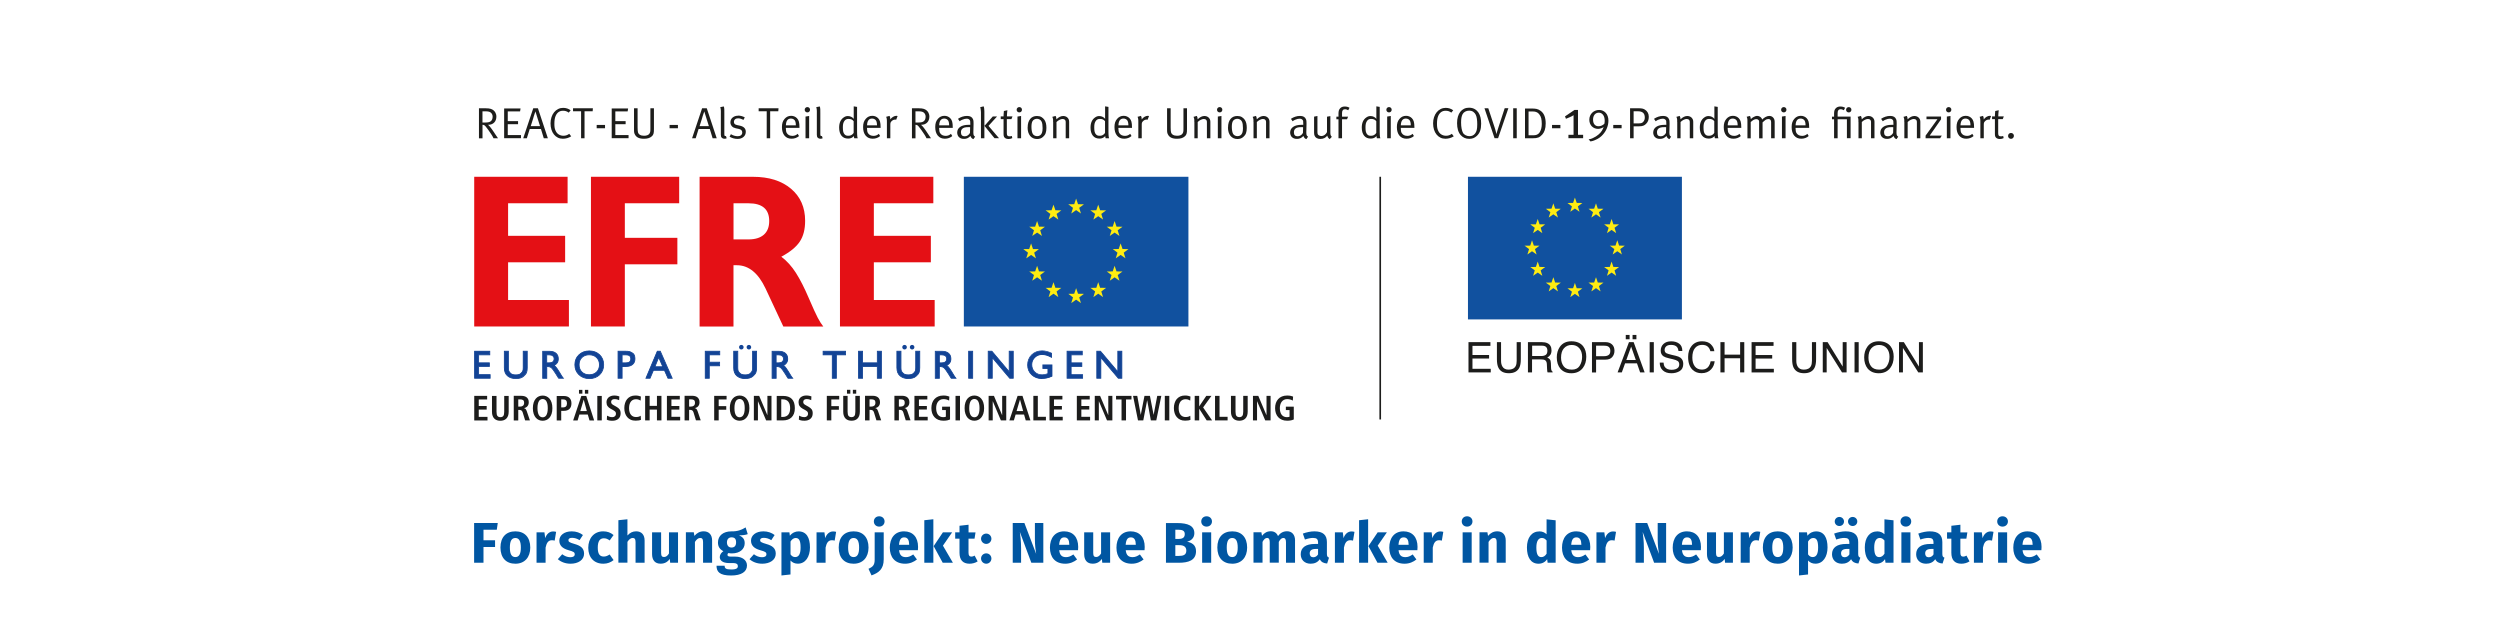 <?xml version="1.0" encoding="UTF-8"?><svg id="Ebene_1" xmlns="http://www.w3.org/2000/svg" viewBox="0 0 760 190"><defs><style>.cls-1{fill:#124395;}.cls-2{fill:#0056a2;}.cls-3{fill:#ffec11;}.cls-4{fill:#e41015;}.cls-5{fill:#fff;stroke:#1d1d1b;stroke-miterlimit:10;stroke-width:.5px;}.cls-6{fill:none;stroke:#ffec11;stroke-miterlimit:3.86;stroke-width:0px;}.cls-7{fill:#1c1c1b;}.cls-8{fill:#11519f;}.cls-9{fill:#1d1d1b;}</style></defs><g><rect class="cls-8" x="293.01" y="53.74" width="68.27" height="45.51"/><polygon class="cls-3" points="335.33 66.75 333.86 65.72 332.39 66.75 332.92 65.03 331.48 63.95 333.28 63.92 333.86 62.21 334.44 63.92 336.25 63.95 334.8 65.03 335.33 66.75"/><polygon class="cls-6" points="335.33 66.75 333.86 65.72 332.39 66.75 332.92 65.03 331.48 63.95 333.28 63.92 333.86 62.21 334.44 63.92 336.25 63.95 334.8 65.03 335.33 66.75"/><polygon class="cls-3" points="328.61 64.91 327.14 63.87 325.66 64.91 326.19 63.18 324.75 62.1 326.56 62.08 327.14 60.37 327.72 62.08 329.52 62.1 328.08 63.18 328.61 64.91"/><polygon class="cls-6" points="328.61 64.91 327.14 63.87 325.66 64.91 326.19 63.18 324.75 62.1 326.56 62.08 327.14 60.37 327.72 62.08 329.52 62.1 328.08 63.18 328.61 64.91"/><polygon class="cls-3" points="340.31 71.73 338.84 70.7 337.37 71.73 337.9 70.01 336.46 68.93 338.26 68.9 338.84 67.19 339.42 68.9 341.23 68.93 339.78 70.01 340.31 71.73"/><polygon class="cls-6" points="340.31 71.73 338.84 70.7 337.37 71.73 337.9 70.01 336.46 68.93 338.26 68.9 338.84 67.19 339.42 68.9 341.23 68.93 339.78 70.01 340.31 71.73"/><polygon class="cls-3" points="342.14 78.53 340.67 77.49 339.19 78.53 339.72 76.81 338.28 75.72 340.08 75.7 340.67 73.99 341.25 75.7 343.05 75.72 341.61 76.81 342.14 78.53"/><polygon class="cls-6" points="342.14 78.53 340.67 77.49 339.19 78.53 339.72 76.81 338.28 75.72 340.08 75.7 340.67 73.99 341.25 75.7 343.05 75.72 341.61 76.81 342.14 78.53"/><polygon class="cls-3" points="340.31 85.34 338.84 84.3 337.37 85.34 337.9 83.61 336.46 82.53 338.26 82.51 338.84 80.8 339.42 82.51 341.23 82.53 339.78 83.61 340.31 85.34"/><polygon class="cls-6" points="340.31 85.34 338.84 84.3 337.37 85.34 337.9 83.61 336.46 82.53 338.26 82.51 338.84 80.8 339.42 82.51 341.23 82.53 339.78 83.61 340.31 85.34"/><polygon class="cls-3" points="335.33 90.32 333.86 89.28 332.39 90.32 332.92 88.6 331.48 87.51 333.28 87.49 333.86 85.78 334.44 87.49 336.25 87.51 334.8 88.6 335.33 90.32"/><polygon class="cls-6" points="335.33 90.32 333.86 89.28 332.39 90.32 332.92 88.6 331.48 87.51 333.28 87.49 333.86 85.78 334.44 87.49 336.25 87.51 334.8 88.6 335.33 90.32"/><polygon class="cls-3" points="328.61 92.14 327.14 91.1 325.66 92.14 326.2 90.41 324.76 89.33 326.56 89.3 327.14 87.6 327.72 89.3 329.52 89.33 328.08 90.41 328.61 92.14"/><polygon class="cls-6" points="328.61 92.14 327.14 91.1 325.66 92.14 326.2 90.41 324.76 89.33 326.56 89.3 327.14 87.6 327.72 89.3 329.52 89.33 328.08 90.41 328.61 92.14"/><polygon class="cls-3" points="321.73 90.32 320.26 89.28 318.78 90.32 319.31 88.6 317.87 87.51 319.67 87.49 320.26 85.78 320.84 87.49 322.64 87.51 321.2 88.6 321.73 90.32"/><polygon class="cls-6" points="321.73 90.32 320.26 89.28 318.78 90.32 319.31 88.6 317.87 87.51 319.67 87.49 320.26 85.78 320.84 87.49 322.64 87.51 321.2 88.6 321.73 90.32"/><polygon class="cls-3" points="316.75 85.34 315.28 84.3 313.8 85.34 314.33 83.61 312.89 82.53 314.69 82.51 315.28 80.8 315.86 82.51 317.66 82.53 316.22 83.61 316.75 85.34"/><polygon class="cls-6" points="316.75 85.34 315.28 84.3 313.8 85.34 314.33 83.61 312.89 82.53 314.69 82.51 315.28 80.8 315.86 82.51 317.66 82.53 316.22 83.61 316.75 85.34"/><polygon class="cls-3" points="314.93 78.54 313.45 77.5 311.98 78.54 312.51 76.81 311.07 75.73 312.87 75.71 313.45 74 314.03 75.71 315.84 75.73 314.39 76.81 314.93 78.54"/><polygon class="cls-6" points="314.93 78.54 313.45 77.5 311.98 78.54 312.51 76.81 311.07 75.73 312.87 75.71 313.45 74 314.03 75.71 315.84 75.73 314.39 76.81 314.93 78.54"/><polygon class="cls-3" points="316.75 71.73 315.28 70.7 313.8 71.73 314.33 70.01 312.89 68.93 314.69 68.9 315.28 67.19 315.86 68.9 317.66 68.93 316.22 70.01 316.75 71.73"/><polygon class="cls-6" points="316.75 71.73 315.28 70.7 313.8 71.73 314.33 70.01 312.89 68.93 314.69 68.9 315.28 67.19 315.86 68.9 317.66 68.93 316.22 70.01 316.75 71.73"/><polygon class="cls-3" points="321.73 66.75 320.26 65.72 318.78 66.75 319.31 65.03 317.87 63.95 319.67 63.92 320.26 62.21 320.84 63.92 322.64 63.95 321.2 65.03 321.73 66.75"/><polygon class="cls-6" points="321.73 66.75 320.26 65.72 318.78 66.75 319.31 65.03 317.87 63.95 319.67 63.92 320.26 62.21 320.84 63.92 322.64 63.95 321.2 65.03 321.73 66.75"/><polygon class="cls-4" points="144.16 53.74 172.55 53.74 172.55 61.79 154.46 61.79 154.46 71.69 171.8 71.69 171.8 79.74 154.46 79.74 154.46 91.2 172.95 91.2 172.95 99.25 144.16 99.25 144.16 53.74"/><polygon class="cls-4" points="179.65 53.74 206.47 53.74 206.47 61.79 189.95 61.79 189.95 72.3 205.92 72.3 205.92 80.35 189.95 80.35 189.95 99.25 179.65 99.25 179.65 53.74"/><path class="cls-4" d="m223,72.78h4.57c2,0,3.55-.48,4.64-1.43,1.09-.96,1.63-2.34,1.63-4.16,0-3.59-2.09-5.39-6.28-5.39h-4.57v10.99m-10.3-19.04h16.24c4.82,0,8.67,1.21,11.53,3.62,2.86,2.41,4.3,5.66,4.3,9.76,0,2.59-.54,4.71-1.64,6.34-1.09,1.64-2.96,3.16-5.6,4.57,1.68,1.27,3.16,2.91,4.44,4.91,1.27,2,2.56,4.52,3.85,7.54,1.3,3.02,2.23,5.07,2.8,6.14.56,1.07,1.13,1.94,1.67,2.63h-12.15l-5.39-11.53c-2.23-4.73-5.14-7.1-8.73-7.1h-1.03v18.63h-10.3v-45.51Z"/><polygon class="cls-4" points="255.35 53.74 283.73 53.74 283.73 61.79 265.65 61.79 265.65 71.69 282.98 71.69 282.98 79.74 265.65 79.74 265.65 91.2 284.14 91.2 284.14 99.25 255.35 99.25 255.35 53.74"/><path class="cls-1" d="m339.82,113.03l-5.27-6.26h-1.12v8.22h1.23v-6.3l5.32,6.3h1.07v-8.22h-1.23v6.26m-15.42,1.96h4.73v-1.1h-3.5v-2.49h3.27v-1.1h-3.27v-2.44h3.39v-1.1h-4.62v8.22Zm-7.36-2.95h1.54v1.58c-.66.24-1.24.35-1.75.35-.93,0-1.68-.29-2.28-.87-.59-.58-.89-1.32-.89-2.23s.3-1.6.91-2.2c.6-.59,1.33-.89,2.19-.89.48,0,.94.07,1.38.2.45.13.96.35,1.54.66v-1.24c-.99-.48-1.95-.72-2.88-.72-1.27,0-2.31.41-3.14,1.22-.83.81-1.24,1.83-1.24,3.07s.41,2.18,1.24,2.96c.83.78,1.87,1.17,3.13,1.17.98,0,1.99-.23,3.03-.7v-3.44h-2.77v1.1Zm-10.23.99l-5.27-6.26h-1.12v8.22h1.23v-6.3l5.32,6.3h1.07v-8.22h-1.23v6.26Zm-11.11-6.26h-1.23v8.22h1.23v-8.22Zm-10.13,1.1h.83c.43,0,.77.11,1.03.32.25.22.38.5.38.86,0,.84-.52,1.26-1.55,1.26h-.69v-2.44Zm-1.23,7.12h1.23v-3.59c.62,0,1.08.12,1.38.37.3.25.77.87,1.4,1.87l.64,1.04.21.31h1.43c-.16-.19-.28-.34-.36-.46-.09-.12-.17-.24-.25-.37l-.18-.32-.4-.64c-.05-.09-.16-.26-.33-.52-.17-.27-.33-.5-.48-.72-.15-.21-.28-.37-.4-.5-.12-.12-.28-.26-.47-.4.42-.16.74-.41.97-.75.23-.35.35-.75.35-1.21,0-.74-.24-1.31-.72-1.71-.47-.41-1.14-.6-2-.6h-2.02v8.22Zm-11.68-3.18c0,1.08.33,1.9.98,2.45.65.55,1.49.82,2.5.82s1.77-.21,2.28-.65c.51-.43.83-.83.98-1.2.14-.37.21-.85.21-1.43v-5.04h-1.23v5.03c0,.42-.04.74-.13.96-.08.22-.28.48-.59.77-.31.29-.82.44-1.53.44s-1.23-.15-1.54-.44c-.31-.29-.51-.55-.59-.77-.08-.23-.12-.54-.12-.95v-5.03h-1.23v5.04Zm-10.43-5.04h-1.23v8.22h1.23v-3.59h4.49v3.59h1.23v-8.22h-1.23v3.53h-4.49v-3.53Zm-12,1.1h2.79v7.12h1.23v-7.12h2.79v-1.1h-6.81v1.1Zm-14.28,0h.83c.43,0,.78.11,1.03.32.25.22.38.5.38.86,0,.84-.52,1.26-1.55,1.26h-.69v-2.44Zm-1.23,7.12h1.23v-3.59c.62,0,1.08.12,1.38.37.31.25.77.87,1.4,1.87l.64,1.04.21.31h1.42c-.15-.19-.27-.34-.35-.46-.08-.12-.16-.24-.25-.37l-.18-.32-.4-.64c-.05-.09-.16-.26-.33-.52-.17-.27-.33-.5-.47-.72-.15-.21-.29-.37-.41-.5-.12-.12-.28-.26-.47-.4.42-.16.74-.41.97-.75.23-.35.35-.75.35-1.21,0-.74-.24-1.31-.72-1.71-.47-.41-1.14-.6-2-.6h-2.02v8.22Zm-11.68-3.18c0,1.08.32,1.9.98,2.45.65.55,1.49.82,2.51.82s1.77-.21,2.28-.65c.51-.43.83-.83.98-1.2.14-.37.21-.85.21-1.43v-5.04h-1.23v5.03c0,.42-.04.74-.12.96-.08.22-.28.48-.59.77-.31.29-.82.44-1.53.44s-1.23-.15-1.54-.44c-.31-.29-.51-.55-.59-.77-.08-.23-.13-.54-.13-.95v-5.03h-1.23v5.04Zm-8.65,3.18h1.23v-3.79h3.14v-1.1h-3.14v-2.23h3.18v-1.1h-4.41v8.22Zm-15.3-3.51l1.16-2.85,1.24,2.85h-2.4Zm3.96,3.51h1.28l-3.62-8.22h-.9l-3.46,8.22h1.25s1.02-2.41,1.02-2.41h3.36l1.08,2.41Zm-13.94-7.12h1.18c.97,0,1.46.4,1.46,1.21s-.48,1.23-1.44,1.23h-1.2v-2.44Zm-1.23,7.12h1.23v-3.59h1.18c.85,0,1.52-.2,2.01-.62.48-.41.73-.97.73-1.69,0-.85-.23-1.43-.67-1.72-.44-.29-.8-.47-1.06-.52-.26-.06-.62-.08-1.08-.08h-2.33v8.22Zm-6.51-6.31c.57.56.86,1.29.86,2.19s-.29,1.65-.86,2.21c-.57.56-1.32.84-2.25.84s-1.67-.28-2.24-.84c-.57-.56-.85-1.3-.85-2.21s.28-1.64.85-2.19c.56-.56,1.31-.84,2.24-.84s1.68.28,2.25.84m-5.37-.82c-.82.79-1.24,1.79-1.24,3.01s.41,2.23,1.24,3.02c.83.79,1.87,1.19,3.14,1.19s2.31-.4,3.13-1.19c.82-.79,1.24-1.8,1.24-3.02s-.41-2.23-1.23-3.02c-.82-.79-1.87-1.18-3.14-1.18s-2.31.4-3.14,1.19m-9.78,0h.83c.43,0,.77.11,1.03.32.25.22.38.5.38.86,0,.84-.52,1.26-1.55,1.26h-.69v-2.44Zm-1.23,7.12h1.23v-3.59c.61,0,1.08.12,1.38.37.3.25.77.87,1.39,1.87l.64,1.04.21.31h1.43c-.16-.19-.28-.34-.36-.46-.08-.12-.17-.24-.25-.37l-.18-.32-.4-.64c-.05-.09-.15-.26-.33-.52-.16-.27-.33-.5-.47-.72-.15-.21-.29-.37-.41-.5-.12-.12-.28-.26-.47-.4.42-.16.74-.41.97-.75.23-.35.34-.75.34-1.21,0-.74-.24-1.31-.71-1.71-.48-.41-1.14-.6-2.01-.6h-2.02v8.22Zm-11.68-3.18c0,1.08.33,1.9.98,2.45.65.55,1.49.82,2.51.82s1.76-.21,2.27-.65c.51-.43.83-.83.98-1.2.14-.37.22-.85.22-1.43v-5.03h-1.23v5.03c0,.42-.04.74-.12.96-.08.22-.28.48-.59.77-.31.29-.82.44-1.52.44s-1.23-.15-1.54-.44c-.31-.29-.51-.55-.59-.77-.09-.23-.12-.54-.12-.95v-5.03h-1.23v5.03Zm-9.03,3.18h4.73v-1.1h-3.5v-2.49h3.27v-1.1h-3.27v-2.44h3.39v-1.1h-4.62v8.22Z"/><path class="cls-1" d="m149.14,115.12h-4.99v-8.47h4.87v1.35h-3.39v2.18h3.26v1.35h-3.26v2.24h3.5v1.35Zm-4.73-.26h4.47v-.84h-3.5v-2.74h3.27v-.84h-3.27v-2.69h3.39v-.84h-4.36v7.96Z"/><path class="cls-1" d="m156.8,115.22c-1.05,0-1.92-.29-2.59-.86-.68-.57-1.02-1.43-1.02-2.55v-5.16h1.49v5.16c0,.39.04.7.11.91.08.21.26.45.56.73.29.27.78.4,1.46.4s1.15-.14,1.44-.4c.3-.28.49-.52.56-.72.08-.21.12-.52.12-.92v-5.16h1.48v5.16c0,.6-.07,1.1-.22,1.48-.15.39-.49.81-1.01,1.25-.53.45-1.32.68-2.36.68m-3.36-8.31v4.91c0,1.04.32,1.83.93,2.36.63.53,1.44.79,2.43.79s1.71-.21,2.19-.61c.49-.42.81-.8.94-1.15.14-.35.21-.82.21-1.39v-4.91h-.98v4.91c0,.44-.04.77-.13,1-.09.24-.29.51-.62.82-.34.31-.88.47-1.61.47s-1.29-.16-1.63-.47c-.33-.31-.54-.58-.62-.82-.09-.24-.13-.57-.13-1v-4.91h-.98Z"/><path class="cls-1" d="m171.55,115.12h-1.77l-.25-.36-.64-1.04c-.62-.98-1.07-1.61-1.37-1.84-.26-.21-.65-.32-1.17-.34v3.59h-1.49v-8.47h2.15c.89,0,1.59.21,2.09.64.5.42.76,1.03.76,1.8,0,.48-.12.91-.37,1.28-.21.31-.48.55-.83.71.12.1.22.19.31.28.13.13.26.3.42.52.15.21.31.46.48.72.17.27.28.44.33.53l.58.96c.08.13.16.25.24.37.08.12.2.27.35.45l.17.21Zm-1.63-.26h1.09c-.08-.1-.15-.19-.2-.26-.08-.12-.17-.25-.25-.38l-.19-.32-.39-.64c-.05-.08-.16-.26-.33-.52-.16-.27-.32-.5-.47-.71-.15-.2-.28-.37-.4-.49-.11-.12-.27-.25-.45-.39l-.19-.14.22-.08c.4-.15.7-.38.91-.7.21-.32.32-.71.32-1.14,0-.71-.22-1.23-.67-1.61-.45-.38-1.1-.57-1.93-.57h-1.89v7.96h.97v-3.59h.13c.64,0,1.13.13,1.46.4.32.26.78.88,1.42,1.91l.81,1.28Z"/><path class="cls-1" d="m166.91,110.44h-.82v-2.69h.95c.46,0,.84.12,1.11.35.28.24.43.56.43.96,0,.63-.29,1.39-1.68,1.39m-.56-.26h.56c.96,0,1.42-.37,1.42-1.13,0-.32-.11-.57-.34-.76-.23-.19-.55-.29-.95-.29h-.7v2.18Z"/><path class="cls-1" d="m179.14,115.22c-1.29,0-2.38-.41-3.22-1.22-.85-.82-1.28-1.86-1.28-3.12s.43-2.29,1.28-3.1c.85-.81,1.93-1.22,3.22-1.22s2.39.41,3.23,1.22c.84.81,1.27,1.85,1.27,3.11s-.43,2.3-1.27,3.12c-.84.81-1.93,1.22-3.22,1.22m0-8.41c-1.23,0-2.25.39-3.05,1.15-.79.77-1.2,1.75-1.2,2.92s.41,2.17,1.2,2.93c.8.77,1.82,1.15,3.05,1.15s2.25-.39,3.05-1.15c.79-.76,1.2-1.75,1.2-2.93s-.4-2.17-1.19-2.92c-.8-.76-1.82-1.15-3.05-1.15"/><path class="cls-1" d="m179.13,114.05c-.96,0-1.74-.3-2.33-.88-.59-.58-.89-1.35-.89-2.29s.3-1.7.89-2.28c.58-.58,1.37-.87,2.33-.87s1.74.3,2.34.87c.6.58.9,1.35.9,2.28s-.3,1.71-.9,2.3c-.59.58-1.38.87-2.34.87m0-6.07c-.89,0-1.61.27-2.15.8-.54.53-.81,1.24-.81,2.1s.27,1.58.81,2.12c.54.53,1.27.8,2.15.8s1.61-.27,2.16-.8c.54-.53.82-1.24.82-2.11s-.28-1.57-.82-2.1c-.55-.54-1.27-.8-2.16-.8"/><path class="cls-1" d="m189.25,115.12h-1.49v-8.47h2.46c.47,0,.84.03,1.1.09.28.06.64.23,1.1.54.49.32.73.93.73,1.83,0,.75-.26,1.35-.77,1.78-.5.43-1.21.65-2.09.65h-1.04v3.59Zm-1.23-.26h.98v-3.59h1.3c.82,0,1.47-.2,1.93-.59.46-.39.68-.91.68-1.59,0-.8-.21-1.35-.62-1.61-.43-.28-.77-.45-1.02-.5-.25-.06-.6-.08-1.05-.08h-2.2v7.96Z"/><path class="cls-1" d="m190.32,110.44h-1.32v-2.69h1.31c1.31,0,1.58.73,1.58,1.33s-.27,1.36-1.57,1.36m-1.07-.26h1.07c.9,0,1.31-.35,1.31-1.1s-.42-1.08-1.33-1.08h-1.05v2.18Z"/><path class="cls-1" d="m197.69,115.12h-1.52s3.57-8.48,3.57-8.48h1.07l3.73,8.47h-1.55s-1.08-2.41-1.08-2.41h-3.19l-1.02,2.42Zm-1.14-.26h.97s1.02-2.41,1.02-2.41h3.53l1.08,2.41h1l-3.51-7.96h-.73l-3.35,7.96Z"/><path class="cls-1" d="m201.69,111.61h-2.78l1.34-3.31,1.44,3.31Zm-2.41-.25h2.01l-1.04-2.4-.97,2.4Z"/><path class="cls-1" d="m215.76,115.12h-1.49v-8.47h4.66v1.35h-3.18v1.98h3.14v1.35h-3.14v3.79Zm-1.23-.26h.98v-3.79h3.14v-.84h-3.14v-2.49h3.18v-.84h-4.15v7.96Z"/><path class="cls-1" d="m226.53,115.22c-1.04,0-1.91-.29-2.59-.86-.68-.57-1.02-1.43-1.02-2.55v-5.16h1.49v5.16c0,.39.04.7.11.91.08.2.26.45.56.72.29.27.78.4,1.46.4s1.15-.14,1.44-.4c.3-.28.48-.52.56-.72.08-.21.11-.52.11-.92v-5.16h1.48v5.16c0,.59-.07,1.09-.22,1.47-.15.39-.49.81-1.01,1.25-.53.45-1.33.68-2.36.68m-3.36-8.31v4.91c0,1.04.32,1.83.93,2.36.63.53,1.44.79,2.42.79s1.71-.21,2.19-.61c.49-.42.81-.8.94-1.15.13-.35.21-.82.21-1.38v-4.91h-.98v4.91c0,.43-.05.77-.13,1-.09.24-.29.51-.62.82-.34.31-.88.47-1.61.47s-1.29-.16-1.63-.47c-.33-.31-.53-.58-.62-.82-.09-.24-.13-.57-.13-1v-4.91h-.98Z"/><path class="cls-1" d="m241.28,115.12h-1.77l-.25-.36-.64-1.04c-.61-.98-1.07-1.61-1.37-1.84-.26-.21-.66-.32-1.17-.34v3.59h-1.49v-8.47h2.15c.89,0,1.59.21,2.09.64.5.42.76,1.03.76,1.8,0,.48-.12.91-.37,1.28-.2.31-.48.55-.83.71.12.1.22.19.31.28.13.14.27.31.41.52.15.21.3.45.48.72.17.27.28.44.33.53l.58.96c.08.13.16.25.24.37.08.12.2.27.35.45l.17.21Zm-1.63-.26h1.09c-.08-.1-.15-.19-.2-.26-.09-.12-.17-.25-.25-.38l-.19-.33-.4-.64c-.05-.08-.16-.26-.33-.52-.17-.27-.33-.51-.47-.71-.14-.2-.27-.36-.4-.49-.11-.12-.27-.25-.45-.39l-.19-.14.22-.08c.4-.15.7-.38.91-.7.21-.32.32-.71.32-1.14,0-.7-.22-1.24-.67-1.61-.45-.38-1.1-.57-1.92-.57h-1.89v7.96h.98v-3.59h.13c.64,0,1.14.13,1.46.4.31.26.78.88,1.42,1.91l.81,1.28Z"/><path class="cls-1" d="m236.64,110.44h-.82v-2.69h.95c.46,0,.84.12,1.11.35.28.24.43.56.43.96,0,.63-.29,1.39-1.68,1.39m-.56-.26h.56c.96,0,1.42-.37,1.42-1.13,0-.32-.11-.57-.34-.76-.23-.19-.55-.29-.95-.29h-.7v2.18Z"/><path class="cls-1" d="m254.38,115.12h-1.49v-7.12h-2.79v-1.35h7.07v1.35h-2.79v7.12Zm-1.23-.26h.98v-7.12h2.79v-.84h-6.56v.84h2.8v7.12Z"/><path class="cls-1" d="m268.07,115.12h-1.49v-3.59h-4.23v3.59h-1.49v-8.47h1.49v3.53h4.23v-3.53h1.49v8.47Zm-1.23-.26h.98v-7.96h-.98v3.53h-4.74v-3.53h-.98v7.96h.98v-3.59h4.74v3.59Z"/><path class="cls-1" d="m276.15,115.22c-1.04,0-1.91-.29-2.59-.86-.68-.57-1.03-1.43-1.03-2.55v-5.16h1.49v5.16c0,.39.04.7.11.91.08.21.26.45.56.72.29.27.78.4,1.45.4s1.15-.14,1.44-.4c.3-.28.49-.52.56-.72.08-.21.11-.52.11-.92v-5.16h1.48v5.16c0,.59-.07,1.09-.22,1.47-.15.39-.49.81-1.02,1.25-.53.45-1.32.68-2.36.68m-3.36-8.31v4.91c0,1.04.32,1.83.93,2.36.63.53,1.44.79,2.43.79s1.71-.21,2.2-.61c.49-.42.81-.8.95-1.15.13-.36.2-.82.2-1.38v-4.91h-.98v4.91c0,.44-.04.77-.13,1-.09.24-.29.51-.63.82-.33.31-.87.47-1.61.47s-1.29-.16-1.62-.47c-.33-.3-.53-.58-.62-.82-.09-.24-.13-.57-.13-1v-4.91h-.98Z"/><path class="cls-1" d="m290.89,115.12h-1.77l-.25-.36-.64-1.04c-.62-.98-1.07-1.61-1.37-1.84-.26-.21-.66-.32-1.17-.34v3.59h-1.49v-8.47h2.15c.89,0,1.59.21,2.09.64.5.42.76,1.03.76,1.8,0,.48-.12.91-.37,1.28-.2.31-.48.55-.83.71.12.1.22.19.31.28.13.13.27.31.42.52.14.21.3.45.48.72.17.27.28.44.33.53l.58.96c.08.13.16.25.24.37.08.12.2.27.35.45l.17.21Zm-1.63-.26h1.09c-.08-.1-.14-.19-.2-.26-.09-.12-.17-.25-.25-.38l-.19-.33-.39-.64c-.05-.08-.16-.26-.33-.53-.17-.27-.33-.51-.47-.71-.14-.2-.28-.37-.4-.49-.11-.12-.27-.25-.45-.39l-.19-.14.22-.08c.4-.15.7-.38.91-.7.21-.32.32-.71.32-1.14,0-.71-.22-1.23-.67-1.61-.45-.38-1.1-.57-1.92-.57h-1.89v7.96h.98v-3.59h.13c.64,0,1.13.13,1.46.4.32.26.78.88,1.42,1.91l.81,1.28Z"/><path class="cls-1" d="m286.26,110.44h-.82v-2.69h.95c.46,0,.84.12,1.11.35.28.24.43.56.43.96,0,.63-.29,1.39-1.68,1.39m-.56-.26h.56c.96,0,1.42-.37,1.42-1.13,0-.32-.11-.57-.33-.76-.23-.19-.55-.29-.95-.29h-.7v2.18Z"/><path class="cls-1" d="m295.82,115.12h-1.48v-8.47h1.48v8.47Zm-1.23-.26h.98v-7.96h-.98v7.96Z"/><path class="cls-1" d="m308.16,115.12h-1.25l-.04-.04-5.1-6.03v6.07h-1.48v-8.47h1.3l5.08,6.03v-6.03h1.48v8.47Zm-1.13-.26h.88v-7.96h-.98v6.48l-5.45-6.48h-.94v7.96h.98v-6.51l5.51,6.51Z"/><path class="cls-1" d="m316.78,115.22c-1.28,0-2.37-.41-3.22-1.21-.85-.8-1.28-1.83-1.28-3.05s.43-2.32,1.28-3.16c.85-.83,1.94-1.26,3.23-1.26.94,0,1.93.25,2.94.74l.07.03v1.53l-.19-.1c-.57-.3-1.08-.52-1.51-.65-.43-.13-.88-.19-1.35-.19-.81,0-1.52.29-2.1.85-.58.57-.87,1.28-.87,2.11s.28,1.58.85,2.13c.57.56,1.3.84,2.19.84.47,0,1.01-.11,1.62-.32v-1.37h-1.54v-1.35h3.02v3.65l-.08.03c-1.05.47-2.09.71-3.08.71m.01-8.41c-1.23,0-2.25.4-3.05,1.18-.8.78-1.2,1.78-1.2,2.97s.4,2.11,1.2,2.86c.8.75,1.82,1.13,3.04,1.13.93,0,1.9-.22,2.9-.66v-3.24h-2.51v.84h1.54v1.8l-.08.03c-.67.24-1.27.36-1.79.36-.96,0-1.75-.31-2.37-.91-.62-.61-.93-1.39-.93-2.32s.32-1.67.94-2.29c.63-.61,1.39-.93,2.28-.93.49,0,.96.07,1.42.2.4.12.86.31,1.38.57v-.95c-.95-.45-1.87-.68-2.75-.68"/><path class="cls-1" d="m329.25,115.12h-4.99v-8.47h4.87v1.35h-3.39v2.18h3.26v1.35h-3.26v2.24h3.5v1.35Zm-4.73-.26h4.48v-.84h-3.5v-2.74h3.27v-.84h-3.27v-2.69h3.39v-.84h-4.37v7.96Z"/><path class="cls-1" d="m341.17,115.12h-1.25l-.04-.04-5.1-6.03v6.07h-1.48v-8.47h1.3l5.09,6.03v-6.03h1.48v8.47Zm-1.14-.26h.89v-7.96h-.98v6.48l-5.45-6.48h-.94v7.96h.98v-6.51l5.51,6.51Z"/><path class="cls-7" d="m390.89,124.67h1.13v2.01c-.09.04-.21.07-.34.1-.14.03-.29.04-.45.04-.35,0-.66-.06-.93-.19-.27-.13-.5-.31-.68-.55-.18-.24-.32-.53-.41-.87-.09-.34-.14-.72-.14-1.14,0-.39.05-.74.15-1.08.09-.34.24-.63.42-.87.19-.25.42-.44.7-.58.28-.14.59-.21.96-.21.34,0,.66.04.95.13.29.08.55.19.77.33l.08-1.23c-.15-.06-.37-.13-.69-.21-.32-.08-.7-.11-1.12-.11-.6,0-1.13.1-1.58.29-.46.19-.84.46-1.15.8-.31.34-.54.75-.7,1.21-.16.47-.23.98-.23,1.53s.08,1.07.23,1.53c.16.46.39.87.7,1.21.31.34.7.61,1.15.8.45.19.98.29,1.58.29.49,0,.9-.04,1.23-.12.33-.08.59-.17.79-.27v-3.89h-2.41v1.05m-10,3.13h1.24v-5.81h.02l2.47,5.81h1.63v-7.45h-1.24v5.85h-.02l-2.48-5.85h-1.62v7.45Zm-6.69-7.45v4.82c0,.49.06.91.2,1.25.13.34.31.63.55.85.23.22.5.38.81.48.3.1.64.15.99.15s.68-.05.98-.15c.31-.1.58-.26.81-.48.23-.22.42-.5.55-.85.13-.35.2-.76.2-1.25v-4.82h-1.36v4.82c0,.62-.1,1.05-.29,1.28-.19.24-.49.36-.87.36s-.7-.12-.89-.36c-.19-.23-.29-.66-.29-1.28v-4.82h-1.37Zm-4.84,7.45h3.82v-1.09h-2.45v-6.36h-1.37v7.45Zm-6.17,0h1.36v-3.5h.03l2.24,3.5h1.65l-2.73-3.94,2.53-3.51h-1.57l-2.13,3.16h-.03v-3.16h-1.36v7.45Zm-1.37-1.41c-.16.12-.35.21-.57.28-.23.07-.5.11-.84.11-.29,0-.55-.05-.81-.15-.25-.1-.47-.26-.67-.48-.19-.22-.34-.5-.46-.84-.11-.34-.17-.76-.17-1.24s.06-.9.17-1.24c.11-.34.27-.62.46-.84.19-.22.42-.37.67-.48.26-.1.52-.15.81-.15.35,0,.64.05.86.15.22.1.41.19.55.26l.07-1.23c-.14-.05-.36-.12-.65-.2-.29-.08-.62-.11-1.01-.11-.55,0-1.04.1-1.46.29-.42.2-.78.47-1.06.8-.28.34-.5.75-.64,1.22-.15.47-.22.97-.22,1.51s.07,1.05.22,1.52c.14.47.36.87.65,1.21.29.34.64.61,1.07.81.43.2.93.29,1.49.29.34,0,.66-.03.96-.07.29-.05.51-.11.66-.2l-.07-1.25Zm-7.73,1.41h1.37v-7.45h-1.37v7.45Zm-4.23,0h1.64l1.53-7.45h-1.24l-1.09,5.74h-.02l-1.11-5.74h-1.66l-1.12,5.74h-.02l-1.05-5.74h-1.28l1.5,7.45h1.61l1.17-6.1h.02l1.11,6.1Zm-8.92,0h1.36v-6.36h1.66v-1.09h-4.69v1.09h1.67v6.36Zm-8.14,0h1.24v-5.81h.02l2.46,5.81h1.63v-7.45h-1.24v5.85h-.02l-2.47-5.85h-1.62v7.45Zm-5.44,0h4.02v-1.09h-2.66v-2.2h2.41v-1.09h-2.41v-1.99h2.55v-1.09h-3.92v7.45Zm-8.32,0h4.02v-1.09h-2.66v-2.2h2.41v-1.09h-2.41v-1.99h2.56v-1.09h-3.92v7.45Zm-4.91,0h3.82v-1.09h-2.46v-6.36h-1.36v7.45Zm-5.1-2.84l1.03-3.47h.02l.94,3.47h-1.99Zm2.8,2.84h1.41l-2.41-7.45h-1.49l-2.5,7.45h1.37l.53-1.79h2.56l.52,1.79Zm-11.29,0h1.24v-5.81h.02l2.46,5.81h1.63v-7.45h-1.24v5.85h-.02l-2.48-5.85h-1.62v7.45Zm-5.78-5.03c.08-.35.19-.64.33-.86.14-.22.3-.37.5-.47.19-.1.39-.15.61-.15s.41.05.61.15c.19.1.36.26.5.47.14.22.25.51.33.86.08.35.12.79.12,1.3s-.04.94-.12,1.3c-.08.36-.19.64-.33.86-.14.22-.31.37-.5.47-.19.1-.4.15-.61.15s-.42-.05-.61-.15c-.19-.1-.36-.25-.5-.47-.14-.22-.25-.5-.33-.86-.09-.36-.12-.79-.12-1.3s.04-.95.12-1.3m-1.28,3.03c.16.48.38.88.65,1.19.28.31.59.54.95.69.36.15.73.22,1.11.22s.75-.07,1.11-.22c.36-.15.68-.38.95-.69.28-.31.49-.71.66-1.19.16-.48.25-1.06.25-1.73s-.08-1.25-.25-1.73c-.16-.48-.38-.88-.66-1.19-.27-.31-.59-.54-.95-.69-.36-.15-.73-.22-1.11-.22s-.76.08-1.11.22c-.36.15-.67.38-.95.69-.27.31-.49.7-.65,1.19-.17.48-.25,1.06-.25,1.73s.08,1.25.25,1.73m-3.01,2h1.36v-7.45h-1.36v7.45Zm-4.07-3.13h1.13v2.01c-.09.04-.21.07-.34.1-.14.03-.29.04-.45.04-.35,0-.66-.06-.93-.19-.27-.13-.5-.31-.68-.55-.18-.24-.32-.53-.41-.87-.09-.34-.14-.72-.14-1.14,0-.39.05-.74.14-1.08.1-.34.24-.63.43-.87.19-.25.42-.44.7-.58.28-.14.6-.21.96-.21.34,0,.66.04.95.13.29.08.55.19.76.33l.08-1.23c-.14-.06-.37-.13-.7-.21-.32-.08-.69-.11-1.12-.11-.6,0-1.13.1-1.58.29-.45.19-.84.46-1.14.8-.31.34-.54.75-.7,1.21-.15.47-.23.98-.23,1.53s.08,1.07.23,1.53c.16.46.39.87.7,1.21.31.34.7.61,1.15.8.46.19.98.29,1.58.29.49,0,.9-.04,1.23-.12.33-.08.59-.17.78-.27v-3.89h-2.41v1.05Zm-8.41,3.13h4.02v-1.09h-2.66v-2.2h2.41v-1.09h-2.41v-1.99h2.55v-1.09h-3.92v7.45Zm-6.11,0h1.37v-3.2h.31c.25,0,.46.05.64.16.17.11.31.32.4.61l.74,2.42h1.45l-.97-2.84c-.06-.17-.12-.31-.19-.42-.07-.11-.13-.2-.21-.26-.07-.06-.14-.1-.21-.13-.07-.02-.14-.04-.21-.06v-.03c.42-.07.77-.25,1.04-.56.27-.31.4-.7.4-1.2,0-.34-.05-.64-.16-.88-.11-.24-.26-.45-.45-.61-.2-.16-.43-.28-.71-.36-.27-.08-.57-.12-.9-.12h-2.33v7.45Zm1.37-4.2v-2.2h.55c.39,0,.69.07.9.21.22.14.32.43.32.85,0,.39-.11.67-.34.86-.23.18-.52.28-.89.28h-.55Zm-10.29,4.2h1.37v-3.2h.31c.25,0,.46.05.64.16.17.11.31.32.4.61l.74,2.42h1.45l-.97-2.84c-.06-.17-.12-.31-.19-.42-.07-.11-.13-.2-.21-.26-.07-.06-.14-.1-.21-.13-.07-.02-.14-.04-.21-.06v-.03c.41-.07.76-.25,1.03-.56.27-.31.4-.7.4-1.2,0-.34-.06-.64-.16-.88-.11-.24-.25-.45-.45-.61-.2-.16-.43-.28-.71-.36-.27-.08-.58-.12-.9-.12h-2.33v7.45Zm1.37-4.2v-2.2h.56c.38,0,.69.07.9.21.22.14.32.43.32.85,0,.39-.11.67-.34.86-.22.18-.52.28-.88.28h-.56Zm-6.86-3.93h1.02v-1.17h-1.02v1.17Zm1.79,0h1.02v-1.17h-1.02v1.17Zm-2.93.68v4.82c0,.49.06.91.2,1.25.13.34.31.63.54.85.23.22.5.38.8.48.31.1.64.15.99.15s.68-.05.98-.15c.31-.1.58-.26.8-.48.23-.22.41-.5.54-.85.13-.35.2-.76.2-1.25v-4.82h-1.37v4.82c0,.62-.1,1.05-.29,1.28-.19.24-.49.36-.88.36s-.69-.12-.89-.36c-.19-.23-.29-.66-.29-1.28v-4.82h-1.37Zm-4.99,7.45h1.37v-3.25h2.3v-1.09h-2.3v-2.03h2.4v-1.09h-3.77v7.45Zm-8.49-.23c.37.22.94.33,1.7.33.36,0,.68-.05.99-.14.3-.09.57-.23.79-.42.22-.18.4-.41.53-.7.13-.28.19-.61.19-.99,0-.27-.02-.49-.08-.69-.05-.2-.13-.37-.24-.52-.11-.15-.24-.29-.4-.42-.16-.13-.35-.26-.57-.38l-.8-.45c-.11-.06-.21-.12-.3-.18-.09-.06-.18-.13-.25-.2-.07-.07-.13-.16-.18-.26-.04-.1-.06-.22-.06-.36,0-.26.09-.47.26-.63.18-.16.43-.24.77-.24s.6.04.82.11c.22.08.42.15.58.21l.06-1.14c-.11-.04-.29-.09-.56-.16-.27-.07-.6-.11-1-.11-.31,0-.61.04-.9.13-.28.09-.53.22-.75.38-.21.17-.38.38-.51.64-.13.26-.19.55-.19.88,0,.49.11.88.33,1.19.22.31.51.56.88.77l.7.38c.16.09.31.18.43.26.12.07.22.16.3.24.08.08.14.18.18.28s.06.22.06.35c0,.19-.03.35-.09.48-.06.13-.14.25-.25.34-.11.09-.23.15-.36.2-.14.04-.28.06-.43.06-.36,0-.68-.06-.96-.17-.28-.11-.48-.21-.62-.29l-.08,1.22Zm-6.73.23h1.94c.52,0,1-.08,1.43-.23.43-.15.81-.38,1.13-.69.32-.31.56-.7.74-1.16.18-.46.26-1.01.26-1.64,0-1.24-.3-2.17-.9-2.79-.6-.62-1.49-.93-2.67-.93h-1.94v7.45Zm1.37-6.4h.46c.39,0,.72.06,1,.19.28.12.51.3.7.54.18.23.32.52.41.85.08.33.13.7.13,1.1s-.05.77-.13,1.1c-.09.33-.23.61-.41.84-.19.23-.41.42-.7.54-.28.12-.61.19-1,.19h-.46v-5.35Zm-8.33,6.4h1.24v-5.81h.02l2.47,5.81h1.63v-7.45h-1.24v5.85h-.02l-2.48-5.85h-1.62v7.45Zm-5.78-5.03c.08-.35.19-.64.33-.86.14-.22.3-.37.5-.47.19-.1.39-.15.61-.15s.42.05.61.15c.19.1.35.26.5.47.14.22.25.51.33.86.08.35.12.79.12,1.3s-.04.94-.12,1.3c-.08.36-.19.64-.33.86-.14.22-.31.37-.5.47-.19.1-.4.15-.61.15s-.42-.05-.61-.15c-.19-.1-.36-.25-.5-.47-.14-.22-.25-.5-.33-.86-.08-.36-.12-.79-.12-1.3s.04-.95.12-1.3m-1.28,3.03c.16.48.38.88.66,1.19.27.31.59.54.95.69.36.15.73.22,1.11.22s.75-.07,1.12-.22c.36-.15.67-.38.95-.69.28-.31.5-.71.66-1.19.16-.48.25-1.06.25-1.73s-.08-1.25-.25-1.73c-.16-.48-.38-.88-.66-1.19-.27-.31-.58-.54-.95-.69-.36-.15-.73-.22-1.12-.22s-.75.08-1.11.22c-.36.15-.68.38-.95.69-.27.31-.49.7-.66,1.19-.16.48-.25,1.06-.25,1.73s.08,1.25.25,1.73m-5,2h1.37v-3.25h2.3v-1.09h-2.3v-2.03h2.4v-1.09h-3.77v7.45Zm-8.98,0h1.36v-3.2h.31c.25,0,.46.05.63.16.18.11.31.32.4.61l.74,2.42h1.45l-.97-2.84c-.05-.17-.12-.31-.19-.42-.07-.11-.14-.2-.21-.26-.07-.06-.14-.1-.21-.13-.07-.02-.15-.04-.22-.06v-.03c.42-.07.77-.25,1.03-.56.27-.31.4-.7.4-1.2,0-.34-.05-.64-.16-.88-.11-.24-.26-.45-.45-.61-.2-.16-.43-.28-.7-.36-.28-.08-.58-.12-.9-.12h-2.33v7.45Zm1.36-4.2v-2.2h.56c.39,0,.68.07.9.21.21.14.32.43.32.85,0,.39-.11.67-.34.86-.22.18-.52.28-.88.28h-.56Zm-6.74,4.2h4.02v-1.09h-2.66v-2.2h2.41v-1.09h-2.41v-1.99h2.55v-1.09h-3.92v7.45Zm-6.63,0h1.37v-3.29h2.22v3.29h1.37v-7.45h-1.37v3.03h-2.22v-3.03h-1.37v7.45Zm-1.37-1.41c-.16.12-.35.21-.57.28-.23.07-.5.11-.84.11-.28,0-.55-.05-.81-.15-.25-.1-.48-.26-.67-.48-.2-.22-.35-.5-.46-.84-.11-.34-.17-.76-.17-1.24s.06-.9.17-1.24c.11-.34.27-.62.46-.84.19-.22.41-.37.67-.48.25-.1.52-.15.81-.15.35,0,.63.05.86.15.22.1.41.19.55.26l.08-1.23c-.14-.05-.36-.12-.65-.2-.29-.08-.63-.11-1.01-.11-.56,0-1.05.1-1.47.29-.42.2-.78.47-1.05.8-.28.34-.5.75-.64,1.22-.15.47-.22.97-.22,1.51s.07,1.05.22,1.52c.15.47.36.87.65,1.21.28.34.64.61,1.07.81.43.2.93.29,1.5.29.34,0,.66-.03.96-.07.29-.05.52-.11.66-.2l-.08-1.25Zm-10.28,1.19c.37.22.94.33,1.7.33.35,0,.68-.05.99-.14.3-.09.56-.23.79-.42.22-.18.4-.41.53-.7.13-.28.19-.61.19-.99,0-.27-.03-.49-.08-.69-.05-.2-.13-.37-.24-.52-.11-.15-.24-.29-.4-.42-.16-.13-.35-.26-.57-.38l-.8-.45c-.11-.06-.21-.12-.3-.18-.09-.06-.18-.13-.25-.2-.07-.07-.14-.16-.18-.26-.04-.1-.07-.22-.07-.36,0-.26.09-.47.26-.63.17-.16.43-.24.78-.24.32,0,.59.04.82.11.22.08.42.15.58.21l.06-1.14c-.11-.04-.29-.09-.56-.16-.26-.07-.6-.11-.99-.11-.32,0-.61.04-.9.13-.28.09-.53.22-.75.38-.21.17-.38.38-.51.64-.13.26-.2.55-.2.88,0,.49.11.88.33,1.19.22.31.51.56.89.77l.69.38c.16.09.31.18.43.26.12.07.22.16.3.24.08.08.14.18.18.28.04.1.06.22.06.35,0,.19-.03.35-.09.48-.06.13-.14.25-.25.34-.11.09-.23.15-.36.2-.13.04-.28.06-.42.06-.37,0-.69-.06-.96-.17-.28-.11-.48-.21-.62-.29l-.08,1.22Zm-2.89.23h1.36v-7.45h-1.36v7.45Zm-5.57-8.13h1.03v-1.17h-1.03v1.17Zm1.8,0h1.02v-1.17h-1.02v1.17Zm-1.4,5.29l1.03-3.47h.02l.94,3.47h-1.99Zm2.8,2.84h1.41l-2.4-7.45h-1.49l-2.49,7.45h1.36l.53-1.79h2.56l.52,1.79Zm-8.6-3.96v-2.44h.52c.43,0,.74.1.93.3.2.2.3.51.3.91s-.1.71-.3.92c-.19.2-.51.31-.93.31h-.52Zm-1.36,3.96h1.36v-2.91h.77c.78,0,1.36-.2,1.75-.6.39-.4.59-.96.59-1.67s-.2-1.27-.59-1.66c-.39-.4-.97-.59-1.75-.59h-2.14v7.45Zm-5.73-5.03c.08-.35.19-.64.33-.86.14-.22.3-.37.5-.47.19-.1.39-.15.61-.15s.42.05.61.15c.19.1.36.26.5.47.13.22.24.51.33.86.08.35.12.79.12,1.3s-.04.94-.12,1.3c-.09.36-.2.64-.33.86-.14.22-.31.37-.5.47-.19.1-.39.15-.61.15s-.42-.05-.61-.15c-.19-.1-.36-.25-.5-.47-.14-.22-.25-.5-.33-.86s-.13-.79-.13-1.3.04-.95.13-1.3m-1.28,3.03c.16.48.39.88.66,1.19.28.31.59.54.95.69.36.15.73.22,1.11.22s.75-.07,1.12-.22c.36-.15.67-.38.95-.69.27-.31.49-.71.65-1.19.16-.48.24-1.06.24-1.73s-.08-1.25-.24-1.73c-.16-.48-.38-.88-.65-1.19-.28-.31-.59-.54-.95-.69-.36-.15-.73-.22-1.12-.22s-.76.08-1.11.22c-.36.15-.67.38-.95.69-.27.31-.49.7-.66,1.19-.16.48-.25,1.06-.25,1.73s.09,1.25.25,1.73m-6.06,2h1.37v-3.2h.31c.25,0,.46.05.64.16.17.11.31.32.4.61l.74,2.42h1.45l-.97-2.84c-.06-.17-.12-.31-.19-.42-.07-.11-.14-.2-.21-.26-.07-.06-.14-.1-.21-.13-.07-.02-.14-.04-.21-.06v-.03c.42-.07.76-.25,1.03-.56.27-.31.41-.7.41-1.2,0-.34-.05-.64-.16-.88-.11-.24-.26-.45-.46-.61-.2-.16-.43-.28-.71-.36-.27-.08-.57-.12-.9-.12h-2.33v7.45Zm1.37-4.2v-2.2h.56c.38,0,.68.07.9.21.21.14.32.43.32.85,0,.39-.11.67-.34.86-.23.18-.52.28-.88.28h-.56Zm-7.99-3.25v4.82c0,.49.06.91.2,1.25.13.34.31.63.54.85.23.22.5.38.81.48.3.1.64.15.99.15s.68-.05.98-.15c.31-.1.58-.26.81-.48.23-.22.41-.5.55-.85.13-.35.2-.76.2-1.25v-4.82h-1.36v4.82c0,.62-.1,1.05-.29,1.28-.19.24-.48.36-.88.36s-.69-.12-.88-.36c-.2-.23-.29-.66-.29-1.28v-4.82h-1.36Zm-5.38,7.45h4.02v-1.09h-2.66v-2.2h2.41v-1.09h-2.41v-1.99h2.55v-1.09h-3.92v7.45Z"/><g><path class="cls-7" d="m446.41,104.01h6.68v1.13h-5.46v2.79h5.05v1.07h-5.05v3.12h5.56v1.1h-6.77v-9.2Z"/><path class="cls-7" d="m456.32,104.01v5.69c0,.67.13,1.22.38,1.67.37.67,1.01,1,1.89,1,1.06,0,1.79-.36,2.17-1.08.21-.39.31-.92.31-1.59v-5.69h1.26v5.17c0,1.13-.15,2-.46,2.61-.56,1.11-1.62,1.67-3.18,1.67s-2.62-.56-3.17-1.67c-.31-.61-.46-1.48-.46-2.61v-5.17h1.26Z"/><path class="cls-7" d="m464.51,104.01h4.18c.69,0,1.26.1,1.7.31.85.39,1.27,1.12,1.27,2.18,0,.55-.11,1-.34,1.35-.23.35-.55.63-.96.85.36.15.63.34.81.57.18.24.28.63.3,1.16l.04,1.23c.01.35.04.61.09.78.08.29.21.48.4.56v.21h-1.53c-.04-.08-.07-.18-.1-.31-.02-.12-.05-.37-.06-.73l-.07-1.53c-.03-.6-.25-1.01-.65-1.21-.23-.11-.59-.17-1.09-.17h-2.76v3.95h-1.25v-9.2Zm4.05,4.22c.57,0,1.02-.12,1.35-.35.33-.23.5-.66.5-1.27,0-.66-.23-1.1-.69-1.34-.25-.12-.58-.19-.99-.19h-2.96v3.15h2.8Z"/><path class="cls-7" d="m481.32,105.32c.61.81.91,1.86.91,3.12,0,1.38-.35,2.52-1.05,3.43-.82,1.07-1.99,1.6-3.5,1.6-1.41,0-2.53-.47-3.34-1.4-.72-.9-1.08-2.04-1.08-3.42,0-1.24.31-2.31.93-3.2.79-1.14,1.97-1.7,3.52-1.7s2.83.52,3.61,1.57Zm-1.1,5.87c.49-.79.74-1.69.74-2.72,0-1.08-.28-1.95-.85-2.61-.57-.66-1.34-.99-2.32-.99s-1.73.33-2.33.98c-.6.65-.9,1.62-.9,2.89,0,1.02.26,1.88.77,2.58.51.7,1.35,1.05,2.51,1.05,1.1,0,1.89-.39,2.38-1.18Z"/><path class="cls-7" d="m483.96,104.01h4.12c.81,0,1.47.23,1.97.69.5.46.75,1.11.75,1.95,0,.72-.22,1.34-.67,1.88-.45.53-1.13.8-2.05.8h-2.87v3.89h-1.25v-9.2Zm4.84,1.27c-.27-.13-.65-.19-1.13-.19h-2.46v3.19h2.46c.55,0,1.01-.12,1.35-.36.35-.24.52-.66.52-1.26,0-.68-.25-1.14-.75-1.38Z"/><path class="cls-7" d="m495.22,104.01h1.41l3.34,9.2h-1.37l-.96-2.76h-3.61l-1,2.76h-1.28l3.46-9.2Zm-.99-2.18h1.17v1.3h-1.17v-1.3Zm3.06,7.61l-1.42-4.07-1.47,4.07h2.89Zm-.99-7.61h1.17v1.3h-1.17v-1.3Z"/><path class="cls-7" d="m501.5,104.01h1.26v9.2h-1.26v-9.2Z"/><path class="cls-7" d="m505.72,110.24c.03.52.15.95.36,1.27.4.61,1.1.91,2.11.91.45,0,.86-.07,1.23-.2.72-.26,1.07-.72,1.07-1.39,0-.5-.15-.86-.45-1.07-.31-.21-.79-.39-1.44-.55l-1.21-.28c-.79-.18-1.35-.39-1.68-.61-.57-.38-.85-.96-.85-1.72,0-.83.28-1.51.84-2.04.56-.53,1.34-.8,2.36-.8.94,0,1.74.23,2.39.7.66.47.98,1.21.98,2.24h-1.17c-.06-.49-.19-.87-.39-1.13-.36-.48-.98-.72-1.85-.72-.71,0-1.21.16-1.52.46-.31.31-.46.67-.46,1.08,0,.45.18.78.55.99.24.13.78.3,1.62.5l1.25.29c.6.14,1.07.34,1.4.58.57.43.85,1.05.85,1.87,0,1.02-.36,1.75-1.08,2.19-.72.44-1.56.66-2.52.66-1.12,0-1.99-.29-2.62-.88-.63-.58-.94-1.37-.93-2.36h1.17Z"/><path class="cls-7" d="m520.1,104.68c.63.61.99,1.31,1.06,2.09h-1.21c-.14-.59-.41-1.06-.81-1.41-.4-.35-.97-.52-1.7-.52-.89,0-1.61.32-2.15.96-.55.64-.82,1.62-.82,2.93,0,1.08.25,1.95.74,2.62.49.67,1.23,1.01,2.21,1.01.9,0,1.59-.35,2.06-1.06.25-.37.44-.86.56-1.47h1.22c-.11.97-.46,1.78-1.07,2.44-.72.79-1.7,1.18-2.92,1.18-1.06,0-1.95-.32-2.66-.97-.95-.86-1.42-2.18-1.42-3.97,0-1.36.35-2.47,1.06-3.34.77-.95,1.83-1.42,3.18-1.42,1.15,0,2.05.31,2.68.92Z"/><path class="cls-7" d="m523.01,104.01h1.26v3.8h4.73v-3.8h1.26v9.2h-1.26v-4.3h-4.73v4.3h-1.26v-9.2Z"/><path class="cls-7" d="m532.48,104.01h6.68v1.13h-5.46v2.79h5.05v1.07h-5.05v3.12h5.55v1.1h-6.77v-9.2Z"/><path class="cls-7" d="m546.08,104.01v5.69c0,.67.13,1.22.38,1.67.37.67,1.01,1,1.89,1,1.07,0,1.79-.36,2.17-1.08.21-.39.31-.92.31-1.59v-5.69h1.26v5.17c0,1.13-.15,2-.46,2.61-.56,1.11-1.62,1.67-3.18,1.67s-2.62-.56-3.18-1.67c-.31-.61-.46-1.48-.46-2.61v-5.17h1.26Z"/><path class="cls-7" d="m554.12,104.01h1.47l4.59,7.43v-7.43h1.19v9.2h-1.4l-4.66-7.43v7.43h-1.19v-9.2Z"/><path class="cls-7" d="m563.78,104.01h1.26v9.2h-1.26v-9.2Z"/><path class="cls-7" d="m574.77,105.32c.61.81.91,1.86.91,3.12,0,1.38-.35,2.52-1.05,3.43-.82,1.07-1.99,1.6-3.5,1.6-1.41,0-2.53-.47-3.34-1.4-.72-.9-1.08-2.04-1.08-3.42,0-1.24.31-2.31.93-3.2.79-1.14,1.97-1.7,3.52-1.7s2.83.52,3.61,1.57Zm-1.1,5.87c.49-.79.74-1.69.74-2.72,0-1.08-.28-1.95-.85-2.61-.57-.66-1.34-.99-2.32-.99s-1.73.33-2.33.98c-.6.65-.9,1.62-.9,2.89,0,1.02.26,1.88.77,2.58.52.7,1.35,1.05,2.51,1.05,1.1,0,1.89-.39,2.38-1.18Z"/><path class="cls-7" d="m577.3,104.01h1.47l4.59,7.43v-7.43h1.19v9.2h-1.4l-4.66-7.43v7.43h-1.19v-9.2Z"/></g><path class="cls-1" d="m276.79,105.05c-.13.13-.2.3-.2.49s.07.36.2.5c.14.13.3.2.5.2.18,0,.35-.07.49-.2.13-.13.2-.3.2-.5s-.07-.36-.2-.49c-.13-.13-.3-.2-.49-.2-.21,0-.37.07-.5.2"/><path class="cls-1" d="m274.49,105.05c-.13.13-.2.3-.2.49s.07.36.2.5c.13.13.3.2.5.2.19,0,.35-.07.49-.2.14-.13.2-.3.2-.5s-.06-.36-.2-.49c-.13-.13-.3-.2-.49-.2-.21,0-.37.07-.5.2"/><path class="cls-1" d="m227.17,105.05c-.13.13-.2.3-.2.49s.07.36.2.5c.14.13.3.2.5.2s.35-.07.49-.2c.13-.13.2-.3.2-.5s-.07-.36-.2-.49c-.13-.13-.3-.2-.49-.2s-.37.07-.5.2"/><path class="cls-1" d="m224.87,105.05c-.13.13-.2.3-.2.49s.07.36.2.5c.13.13.3.2.5.2.19,0,.35-.07.49-.2.13-.13.2-.3.2-.5s-.07-.36-.2-.49c-.13-.13-.3-.2-.49-.2-.21,0-.37.07-.51.2"/><line class="cls-5" x1="419.59" y1="127.52" x2="419.59" y2="53.74"/><rect class="cls-8" x="446.26" y="53.74" width="65.04" height="43.36"/><polygon class="cls-3" points="486.58 66.14 485.18 65.15 483.77 66.14 484.28 64.5 482.9 63.47 484.62 63.44 485.18 61.81 485.73 63.44 487.45 63.47 486.07 64.5 486.58 66.14"/><polygon class="cls-6" points="486.58 66.14 485.18 65.15 483.77 66.14 484.28 64.5 482.9 63.47 484.62 63.44 485.18 61.81 485.73 63.44 487.45 63.47 486.07 64.5 486.58 66.14"/><polygon class="cls-3" points="480.17 64.38 478.77 63.39 477.37 64.38 477.87 62.74 476.5 61.71 478.22 61.68 478.77 60.06 479.32 61.68 481.04 61.71 479.67 62.74 480.17 64.38"/><polygon class="cls-6" points="480.17 64.38 478.77 63.39 477.37 64.38 477.87 62.74 476.5 61.71 478.22 61.68 478.77 60.06 479.32 61.68 481.04 61.71 479.67 62.74 480.17 64.38"/><polygon class="cls-3" points="491.32 70.88 489.92 69.89 488.52 70.88 489.02 69.24 487.65 68.21 489.37 68.19 489.92 66.56 490.47 68.19 492.19 68.21 490.82 69.24 491.32 70.88"/><polygon class="cls-6" points="491.32 70.88 489.92 69.89 488.52 70.88 489.02 69.24 487.65 68.21 489.37 68.19 489.92 66.56 490.47 68.19 492.19 68.21 490.82 69.24 491.32 70.88"/><polygon class="cls-3" points="493.06 77.36 491.66 76.37 490.25 77.36 490.76 75.72 489.39 74.69 491.1 74.66 491.66 73.03 492.21 74.66 493.93 74.69 492.56 75.72 493.06 77.36"/><polygon class="cls-6" points="493.06 77.36 491.66 76.37 490.25 77.36 490.76 75.72 489.39 74.69 491.1 74.66 491.66 73.03 492.21 74.66 493.93 74.69 492.56 75.72 493.06 77.36"/><polygon class="cls-3" points="491.32 83.85 489.92 82.86 488.52 83.85 489.02 82.2 487.65 81.17 489.37 81.15 489.92 79.52 490.47 81.15 492.19 81.17 490.82 82.2 491.32 83.85"/><polygon class="cls-6" points="491.32 83.85 489.92 82.86 488.52 83.85 489.02 82.2 487.65 81.17 489.37 81.15 489.92 79.52 490.47 81.15 492.19 81.17 490.82 82.2 491.32 83.85"/><polygon class="cls-3" points="486.58 88.59 485.18 87.6 483.77 88.59 484.28 86.95 482.9 85.92 484.62 85.89 485.18 84.27 485.73 85.89 487.45 85.92 486.07 86.95 486.58 88.59"/><polygon class="cls-6" points="486.58 88.59 485.18 87.6 483.77 88.59 484.28 86.95 482.9 85.92 484.62 85.89 485.18 84.27 485.73 85.89 487.45 85.92 486.07 86.95 486.58 88.59"/><polygon class="cls-3" points="480.17 90.32 478.77 89.33 477.37 90.32 477.87 88.68 476.5 87.65 478.22 87.62 478.77 86 479.32 87.62 481.04 87.65 479.67 88.68 480.17 90.32"/><polygon class="cls-6" points="480.17 90.32 478.77 89.33 477.37 90.32 477.87 88.68 476.5 87.65 478.22 87.62 478.77 86 479.32 87.62 481.04 87.65 479.67 88.68 480.17 90.32"/><polygon class="cls-3" points="473.62 88.59 472.22 87.6 470.81 88.59 471.31 86.95 469.94 85.92 471.66 85.89 472.22 84.27 472.77 85.89 474.48 85.92 473.11 86.95 473.62 88.59"/><polygon class="cls-6" points="473.62 88.59 472.22 87.6 470.81 88.59 471.31 86.95 469.94 85.92 471.66 85.89 472.22 84.27 472.77 85.89 474.48 85.92 473.11 86.95 473.62 88.59"/><polygon class="cls-3" points="468.87 83.85 467.47 82.86 466.06 83.85 466.57 82.2 465.2 81.17 466.91 81.15 467.47 79.52 468.02 81.15 469.74 81.17 468.36 82.2 468.87 83.85"/><polygon class="cls-6" points="468.87 83.85 467.47 82.86 466.06 83.85 466.57 82.2 465.2 81.17 466.91 81.15 467.47 79.52 468.02 81.15 469.74 81.17 468.36 82.2 468.87 83.85"/><polygon class="cls-3" points="467.13 77.37 465.73 76.38 464.33 77.37 464.83 75.72 463.46 74.69 465.18 74.67 465.73 73.04 466.29 74.67 468 74.69 466.63 75.72 467.13 77.37"/><polygon class="cls-6" points="467.13 77.37 465.73 76.38 464.33 77.37 464.83 75.72 463.46 74.69 465.18 74.67 465.73 73.04 466.29 74.67 468 74.69 466.63 75.72 467.13 77.37"/><polygon class="cls-3" points="468.87 70.88 467.47 69.89 466.06 70.88 466.57 69.24 465.2 68.21 466.91 68.19 467.47 66.56 468.02 68.19 469.74 68.21 468.36 69.24 468.87 70.88"/><polygon class="cls-6" points="468.87 70.88 467.47 69.89 466.06 70.88 466.57 69.24 465.2 68.21 466.91 68.19 467.47 66.56 468.02 68.19 469.74 68.21 468.36 69.24 468.87 70.88"/><polygon class="cls-3" points="473.62 66.14 472.22 65.15 470.81 66.14 471.31 64.5 469.94 63.47 471.66 63.44 472.22 61.81 472.77 63.44 474.48 63.47 473.11 64.5 473.62 66.14"/><polygon class="cls-6" points="473.62 66.14 472.22 65.15 470.81 66.14 471.31 64.5 469.94 63.47 471.66 63.44 472.22 61.81 472.77 63.44 474.48 63.47 473.11 64.5 473.62 66.14"/><g><path class="cls-9" d="m145.58,32.92h2.11c.31,0,.58.01.82.04.24.03.45.07.63.12.18.05.34.12.48.19.14.07.26.15.37.24.11.08.21.18.32.3.11.12.2.26.29.42.08.16.16.34.21.54s.09.42.09.66c0,.37-.06.71-.17,1.02s-.28.57-.49.79c-.21.22-.47.39-.76.51-.3.12-.63.18-.99.18h-.13c.21.18.39.36.55.55s.27.35.37.47c.1.12.21.28.33.45.12.18.26.38.42.61.08.12.19.3.35.53.15.23.3.45.45.67.17.26.35.53.56.82h-1.37c-.05-.12-.1-.22-.15-.31s-.09-.18-.14-.27-.11-.19-.17-.29-.15-.23-.25-.39c-.28-.43-.56-.84-.84-1.23s-.54-.73-.78-1.03c-.18-.22-.33-.37-.47-.45-.14-.08-.32-.12-.54-.13v4.11h-1.08v-9.11Zm1.09.92v3.4h.97c.41,0,.74-.04,1-.11.26-.07.48-.19.65-.36.15-.14.27-.33.35-.56.08-.24.12-.5.12-.8s-.08-.58-.25-.84-.38-.44-.64-.54c-.15-.06-.32-.11-.5-.14-.18-.03-.4-.05-.65-.05h-1.05Z"/><path class="cls-9" d="m153.26,32.97h4.99l-.15.9h-3.74v2.95h3.13v.94h-3.13v3.31h4.02v.94h-5.12v-9.06Z"/><path class="cls-9" d="m163.53,32.91l3.02,9.12h-1.24l-.86-2.81h-3.41l-.88,2.81h-1.1l3.05-9.12h1.42Zm-1.21,2.3s-.03.09-.06.19c-.03.1-.07.23-.11.38s-.1.32-.15.51c-.06.19-.12.37-.18.56-.14.44-.3.94-.47,1.49h2.82c-.13-.43-.26-.85-.39-1.24l-.32-1.01c-.11-.34-.19-.61-.25-.81l-.44-1.41-.45,1.34Z"/><path class="cls-9" d="m171.18,32.79c.44,0,.86.06,1.25.19.39.13.74.31,1.05.55l-.59.71c-.27-.2-.55-.35-.82-.44s-.57-.13-.91-.13c-.53,0-.98.13-1.36.4s-.67.66-.89,1.17c-.13.31-.23.66-.29,1.04s-.09.84-.09,1.38c0,.44.02.81.07,1.1s.12.57.23.83c.23.58.57,1,1,1.27s.92.41,1.44.41c.34,0,.65-.05.92-.14s.57-.24.86-.45l.59.76c-.37.24-.78.42-1.21.55-.43.13-.88.19-1.33.19-.56,0-1.07-.11-1.52-.34-.46-.23-.85-.55-1.18-.96s-.59-.91-.77-1.48c-.18-.58-.27-1.21-.27-1.9s.1-1.3.29-1.88c.19-.58.46-1.08.8-1.5.34-.42.75-.75,1.22-.98.47-.24.98-.35,1.53-.35Z"/><path class="cls-9" d="m174.2,32.91h6.04l-.07.92h-2.47v8.21h-1.05v-8.21h-2.45v-.92Z"/><path class="cls-9" d="m181.39,37.98h2.54v1.01h-2.54v-1.01Z"/><path class="cls-9" d="m185.96,32.97h4.99l-.15.9h-3.74v2.95h3.13v.94h-3.13v3.31h4.02v.94h-5.12v-9.06Z"/><path class="cls-9" d="m192.75,32.91h1.08v5.84c0,.31,0,.59.03.84.02.25.04.43.07.56.08.36.28.64.6.83.32.19.74.29,1.25.29.38,0,.71-.05.98-.15.27-.1.48-.24.62-.43.07-.09.13-.18.17-.28.04-.1.08-.2.11-.32.03-.12.04-.25.05-.41,0-.16.01-.34.01-.55v-6.22h1.08v6.34c0,.33,0,.6-.03.83-.02.23-.05.42-.11.59-.05.17-.12.31-.21.44-.09.12-.2.25-.35.37-.28.24-.61.42-.99.53-.38.12-.84.17-1.4.17-.71,0-1.28-.11-1.72-.33-.44-.22-.77-.55-.98-.98-.05-.1-.1-.19-.13-.27-.03-.08-.06-.18-.08-.29-.02-.11-.04-.25-.05-.41,0-.16-.01-.37-.01-.62v-6.37Z"/><path class="cls-9" d="m203.55,37.98h2.54v1.01h-2.54v-1.01Z"/><path class="cls-9" d="m214.86,32.91l3.02,9.12h-1.24l-.86-2.81h-3.41l-.88,2.81h-1.1l3.05-9.12h1.42Zm-1.21,2.3s-.03.09-.06.19c-.03.1-.07.23-.11.38s-.1.32-.15.51c-.06.19-.12.37-.18.56-.14.44-.3.94-.47,1.49h2.82c-.13-.43-.26-.85-.39-1.24l-.32-1.01c-.11-.34-.19-.61-.25-.81l-.44-1.41-.45,1.34Z"/><path class="cls-9" d="m219.14,34.41c0-.25,0-.46,0-.64,0-.18-.01-.34-.03-.48-.01-.14-.03-.27-.06-.38-.03-.11-.06-.22-.09-.34l1.08-.21c.09.26.14.56.15.92s.01.73.01,1.13v6.29c0,.26.02.43.07.53.05.09.15.14.3.14.04,0,.06,0,.08-.01.02,0,.04,0,.05-.01l.21.68c-.13.06-.24.1-.33.12-.08.02-.2.03-.34.03-.33,0-.59-.09-.78-.28-.12-.11-.21-.23-.25-.37s-.07-.33-.07-.57v-6.53Z"/><path class="cls-9" d="m224.39,35.14c.35,0,.7.05,1.06.15.36.1.68.23.96.39l-.39.77c-.29-.14-.57-.26-.83-.35-.26-.09-.54-.13-.83-.13-.38,0-.69.1-.91.3s-.34.46-.34.79c0,.24.06.43.19.59.13.17.39.29.77.37l.88.19c1.18.27,1.77.88,1.77,1.85,0,.32-.06.61-.18.88-.12.27-.29.49-.51.68s-.48.34-.79.45c-.31.11-.65.16-1.02.16-.43,0-.85-.06-1.28-.18-.43-.12-.81-.29-1.15-.49l.4-.77c.68.42,1.38.62,2.1.62.41,0,.73-.1.98-.3.24-.2.37-.48.37-.84,0-.3-.09-.54-.26-.71-.17-.17-.45-.3-.83-.38l-.83-.17c-.3-.07-.55-.16-.74-.25-.19-.1-.36-.23-.51-.41-.28-.33-.43-.71-.43-1.15,0-.3.06-.58.17-.82.11-.25.28-.46.49-.64.21-.18.46-.32.74-.42.29-.1.6-.15.95-.15Z"/><path class="cls-9" d="m230.63,32.91h6.04l-.07.92h-2.47v8.21h-1.05v-8.21h-2.45v-.92Z"/><path class="cls-9" d="m240.87,41.31c.63,0,1.17-.21,1.62-.63l.4.67c-.29.27-.63.47-1.02.61s-.79.21-1.22.21c-.92,0-1.64-.31-2.16-.94s-.78-1.49-.78-2.59c0-.56.06-1.03.19-1.42.12-.39.33-.75.61-1.08.53-.62,1.19-.93,1.98-.93.36,0,.7.06,1,.19s.57.31.79.54c.14.15.26.31.35.47.09.16.17.35.23.56.06.21.1.46.13.74.03.28.04.62.05,1.02v.15h-4.14v.16c0,.31.02.59.07.83s.12.45.24.62c.19.28.42.49.71.62.29.13.6.19.94.19Zm-.43-5.27c-.97,0-1.48.69-1.53,2.06h3.03c0-.36-.04-.66-.09-.89s-.12-.43-.22-.58c-.12-.18-.28-.32-.49-.43s-.45-.16-.7-.16Z"/><path class="cls-9" d="m244.63,33.37c0-.23.08-.43.23-.58.15-.16.35-.24.58-.24s.42.08.58.23c.16.16.23.35.23.58s-.08.42-.23.58c-.15.16-.35.23-.58.23s-.42-.08-.58-.23c-.16-.16-.23-.34-.23-.57Zm.25,2.06l1.1-.17v6.77h-1.1v-6.6Z"/><path class="cls-9" d="m248.32,34.41c0-.25,0-.46,0-.64,0-.18-.01-.34-.03-.48-.01-.14-.03-.27-.06-.38-.03-.11-.06-.22-.09-.34l1.08-.21c.09.26.14.56.15.92s.01.73.01,1.13v6.29c0,.26.02.43.07.53.05.09.15.14.3.14.04,0,.06,0,.08-.01.02,0,.04,0,.05-.01l.21.68c-.13.06-.24.1-.33.12-.08.02-.2.03-.34.03-.33,0-.59-.09-.78-.28-.12-.11-.21-.23-.25-.37s-.07-.33-.07-.57v-6.53Z"/><path class="cls-9" d="m260.55,32.5v7.39c0,.34,0,.65.02.94.01.29.03.51.05.67.02.12.03.21.05.27.01.07.04.15.09.26h-1.06c-.04-.12-.08-.23-.09-.31-.02-.08-.04-.2-.05-.37-.1.11-.18.19-.23.25-.06.06-.13.11-.22.17-.34.24-.77.36-1.3.36-.86,0-1.53-.29-2-.88-.47-.58-.71-1.41-.71-2.47,0-1.42.46-2.44,1.37-3.07.21-.15.42-.26.62-.33.2-.07.42-.1.66-.1.37,0,.71.08,1.02.23s.57.36.77.62c0-.11-.01-.22-.01-.33v-3.47l1.04.17Zm-1.05,4.34c-.17-.23-.38-.4-.63-.52-.25-.12-.58-.17-.98-.17-.54,0-.95.23-1.24.69-.16.26-.27.52-.33.8-.06.28-.09.65-.09,1.12,0,.28,0,.53.03.75s.05.4.09.56c.04.16.09.3.16.43s.15.24.25.35c.15.16.31.27.47.33.16.06.36.09.61.09.27,0,.51-.03.69-.09.19-.06.38-.17.58-.33.12-.09.21-.18.27-.27.06-.09.1-.16.13-.21v-3.51Z"/><path class="cls-9" d="m265.54,41.31c.63,0,1.17-.21,1.62-.63l.4.67c-.29.27-.63.47-1.02.61s-.79.21-1.22.21c-.92,0-1.64-.31-2.16-.94s-.78-1.49-.78-2.59c0-.56.06-1.03.19-1.42.12-.39.33-.75.61-1.08.53-.62,1.19-.93,1.98-.93.36,0,.7.06,1,.19s.57.31.79.54c.14.15.26.31.35.47.09.16.17.35.23.56.06.21.1.46.13.74.03.28.04.62.05,1.02v.15h-4.14v.16c0,.31.02.59.07.83s.12.45.24.62c.19.28.42.49.71.62.29.13.6.19.94.19Zm-.43-5.27c-.97,0-1.48.69-1.53,2.06h3.03c0-.36-.04-.66-.09-.89s-.12-.43-.22-.58c-.12-.18-.28-.32-.49-.43s-.45-.16-.7-.16Z"/><path class="cls-9" d="m269.62,36.98c0-.19,0-.35-.01-.49,0-.14-.02-.26-.04-.37-.02-.11-.04-.21-.07-.31-.03-.09-.07-.19-.11-.3l1.04-.28c.08.18.14.33.17.46.04.13.05.3.05.53v.09c.24-.34.53-.61.86-.8.33-.2.67-.3,1-.3.04,0,.09,0,.13.01.04,0,.08.02.11.03.04,0,.08.02.12.03l-.43,1.13c-.07-.02-.12-.03-.15-.04-.03,0-.08-.01-.14-.01-.42,0-.78.16-1.1.48-.15.15-.25.29-.31.43-.05.14-.08.34-.08.62v4.15h-1.04v-5.05Z"/><path class="cls-9" d="m277.21,32.92h2.11c.31,0,.58.01.82.04.24.03.45.07.63.12.18.05.34.12.48.19.14.07.26.15.37.24.11.08.21.18.32.3.11.12.2.26.29.42.08.16.16.34.21.54s.09.42.09.66c0,.37-.06.71-.17,1.02s-.28.57-.49.79c-.21.22-.47.39-.76.51-.3.12-.63.18-.99.18h-.13c.21.18.39.36.55.55s.27.35.37.47c.1.12.21.28.33.45.12.18.26.38.42.61.08.12.19.3.35.53.15.23.3.45.45.67.17.26.35.53.56.82h-1.37c-.05-.12-.1-.22-.15-.31s-.09-.18-.14-.27-.11-.19-.17-.29-.15-.23-.25-.39c-.28-.43-.56-.84-.84-1.23s-.54-.73-.78-1.03c-.18-.22-.33-.37-.47-.45-.14-.08-.32-.12-.54-.13v4.11h-1.08v-9.11Zm1.09.92v3.4h.97c.41,0,.74-.04,1-.11.26-.07.48-.19.65-.36.15-.14.27-.33.35-.56.08-.24.12-.5.12-.8s-.08-.58-.25-.84-.38-.44-.64-.54c-.15-.06-.32-.11-.5-.14-.18-.03-.4-.05-.65-.05h-1.05Z"/><path class="cls-9" d="m287.47,41.31c.63,0,1.17-.21,1.62-.63l.4.67c-.29.27-.63.47-1.02.61s-.79.21-1.22.21c-.92,0-1.64-.31-2.16-.94s-.78-1.49-.78-2.59c0-.56.06-1.03.19-1.42.12-.39.33-.75.61-1.08.53-.62,1.19-.93,1.98-.93.36,0,.7.06,1,.19s.57.31.79.54c.14.15.26.31.35.47.09.16.17.35.23.56.06.21.1.46.13.74.03.28.04.62.05,1.02v.15h-4.14v.16c0,.31.02.59.07.83s.12.45.24.62c.19.28.42.49.71.62.29.13.6.19.94.19Zm-.43-5.27c-.97,0-1.48.69-1.53,2.06h3.03c0-.36-.04-.66-.09-.89s-.12-.43-.22-.58c-.12-.18-.28-.32-.49-.43s-.45-.16-.7-.16Z"/><path class="cls-9" d="m291.21,36.13c.89-.59,1.81-.89,2.78-.89s1.54.35,1.82,1.04c.06.15.1.3.12.45.02.15.03.38.03.69v.33l-.05,2.18s-.01.09-.01.15v.16c0,.41.04.7.11.88.08.18.22.33.43.43l-.53.75c-.23-.07-.42-.19-.57-.37-.15-.17-.26-.37-.32-.6-.32.32-.62.55-.91.68s-.62.21-1,.21c-.43,0-.75-.05-.98-.15-.23-.1-.43-.23-.61-.39-.19-.18-.32-.39-.41-.65-.08-.26-.13-.49-.13-.71,0-.75.31-1.34.92-1.76.61-.42,1.48-.62,2.59-.62h.21c.06,0,.14,0,.26.01v-.47c0-.29-.01-.51-.03-.66-.02-.15-.08-.27-.18-.38-.11-.12-.23-.21-.37-.27-.14-.06-.31-.09-.52-.09s-.39.02-.6.07c-.2.04-.43.12-.68.23-.1.04-.18.08-.25.11s-.14.06-.2.1c-.06.04-.12.08-.18.12-.06.04-.13.1-.21.16l-.52-.75Zm3.71,2.54c-.12,0-.21-.01-.27-.02-.07,0-.15,0-.25,0-.51,0-.91.04-1.2.13-.3.09-.53.22-.7.4-.25.26-.37.61-.37,1.05,0,.81.38,1.21,1.14,1.21.34,0,.65-.09.94-.29.29-.19.51-.44.67-.75l.04-1.73Z"/><path class="cls-9" d="m298.09,33.01c-.02-.1-.03-.17-.05-.22-.01-.05-.03-.12-.05-.21l1.04-.25c.04.12.07.22.09.29.01.07.03.15.05.23,0,.08.02.18.03.3,0,.12.02.24.03.37,0,.13.02.25.02.38s0,.24,0,.35v7.78h-1.04v-7.55c0-.11,0-.22,0-.35,0-.12-.01-.25-.03-.39s-.03-.26-.04-.39c-.01-.13-.03-.24-.05-.34Zm3.72,2.39h1.3l-2.61,2.87,3.21,3.75h-1.38l-3.05-3.75,2.53-2.87Z"/><path class="cls-9" d="m307.8,35.38l-.32.83h-1.4v4.26c0,.37.06.63.18.77s.34.21.67.21c.15,0,.27-.01.37-.03.1-.02.19-.06.29-.1l.15.67c-.34.18-.73.27-1.17.27-.18,0-.33-.02-.47-.05s-.27-.08-.39-.14c-.23-.12-.39-.28-.49-.49-.1-.21-.14-.49-.14-.82v-4.54h-.86v-.83h.86v-.08c0-.17,0-.36.02-.57s.04-.48.07-.82v-.17s1.08-.24,1.08-.24c-.03.2-.05.4-.07.61-.02.18-.03.38-.05.6-.01.22-.02.44-.02.67h1.68Z"/><path class="cls-9" d="m309.06,33.37c0-.23.08-.43.23-.58.15-.16.35-.24.58-.24s.42.08.58.23c.16.16.23.35.23.58s-.08.42-.23.58c-.15.16-.35.23-.58.23s-.42-.08-.58-.23c-.16-.16-.23-.34-.23-.57Zm.25,2.06l1.1-.17v6.77h-1.1v-6.6Z"/><path class="cls-9" d="m312.41,38.73c0-1.08.25-1.93.75-2.55.5-.62,1.19-.92,2.07-.92.56,0,1.02.11,1.38.33.36.22.66.5.89.83.2.3.36.65.46,1.05.1.4.15.87.15,1.41,0,.65-.08,1.19-.24,1.62s-.43.8-.8,1.12c-.26.23-.53.39-.82.49s-.62.15-.99.15c-.44,0-.84-.08-1.2-.25-.35-.16-.65-.4-.9-.7-.24-.3-.43-.67-.57-1.1-.13-.43-.2-.93-.2-1.48Zm4.22-1.77c-.14-.29-.34-.51-.6-.64-.26-.14-.53-.21-.8-.21-.29,0-.56.07-.8.2-.24.13-.43.31-.55.52-.11.2-.19.44-.24.72-.05.28-.08.61-.08,1.01,0,.47.04.9.11,1.28s.17.68.3.88c.12.2.31.37.55.49.24.12.51.18.79.18.35,0,.64-.09.89-.26.25-.17.43-.42.55-.74.07-.2.12-.41.15-.62.03-.21.05-.48.05-.81,0-.91-.1-1.58-.31-2Z"/><path class="cls-9" d="m320.14,37.1c0-.23,0-.42,0-.57,0-.15-.02-.27-.03-.38-.02-.11-.04-.21-.08-.3-.04-.09-.08-.2-.13-.33l1.01-.28c.09.19.15.36.19.51.04.16.05.33.05.53.68-.68,1.38-1.02,2.09-1.02.36,0,.69.09.98.27.29.18.51.41.64.71.11.24.16.5.16.77v5.03h-1.05v-4.48c0-.18,0-.32,0-.44s-.02-.21-.03-.29c-.02-.08-.04-.15-.07-.21-.03-.06-.07-.11-.13-.17-.16-.19-.4-.28-.73-.28-.13,0-.28.02-.45.07s-.33.12-.49.2c-.16.08-.33.18-.49.3s-.3.23-.41.36v4.93h-1.01v-4.93Z"/><path class="cls-9" d="m336.97,32.5v7.39c0,.34,0,.65.02.94.01.29.03.51.05.67.02.12.03.21.05.27.01.07.04.15.09.26h-1.06c-.04-.12-.08-.23-.09-.31-.02-.08-.04-.2-.05-.37-.1.11-.18.19-.23.25-.06.06-.13.11-.22.17-.34.24-.77.36-1.3.36-.86,0-1.53-.29-2-.88-.47-.58-.71-1.41-.71-2.47,0-1.42.46-2.44,1.37-3.07.21-.15.42-.26.62-.33.2-.07.42-.1.66-.1.37,0,.71.08,1.02.23s.57.36.77.62c0-.11-.01-.22-.01-.33v-3.47l1.04.17Zm-1.05,4.34c-.17-.23-.38-.4-.63-.52-.25-.12-.58-.17-.98-.17-.54,0-.95.23-1.24.69-.16.26-.27.52-.33.8-.06.28-.09.65-.09,1.12,0,.28,0,.53.03.75s.05.4.09.56c.04.16.09.3.16.43s.15.24.25.35c.15.16.31.27.47.33.16.06.36.09.61.09.27,0,.51-.03.69-.09.19-.06.38-.17.58-.33.12-.09.21-.18.27-.27.06-.09.1-.16.13-.21v-3.51Z"/><path class="cls-9" d="m341.96,41.31c.63,0,1.17-.21,1.62-.63l.4.67c-.29.27-.63.47-1.02.61s-.79.21-1.22.21c-.92,0-1.64-.31-2.16-.94s-.78-1.49-.78-2.59c0-.56.06-1.03.19-1.42.12-.39.33-.75.61-1.08.53-.62,1.19-.93,1.98-.93.36,0,.7.06,1,.19s.57.31.79.54c.14.15.26.31.35.47.09.16.17.35.23.56.06.21.1.46.13.74.03.28.04.62.05,1.02v.15h-4.14v.16c0,.31.02.59.07.83s.12.45.24.62c.19.28.42.49.71.62.29.13.6.19.94.19Zm-.43-5.27c-.97,0-1.48.69-1.53,2.06h3.03c0-.36-.04-.66-.09-.89s-.12-.43-.22-.58c-.12-.18-.28-.32-.49-.43s-.45-.16-.7-.16Z"/><path class="cls-9" d="m346.05,36.98c0-.19,0-.35-.01-.49,0-.14-.02-.26-.04-.37-.02-.11-.04-.21-.07-.31-.03-.09-.07-.19-.11-.3l1.04-.28c.08.18.14.33.17.46.04.13.05.3.05.53v.09c.24-.34.53-.61.86-.8.33-.2.67-.3,1-.3.04,0,.09,0,.13.01.04,0,.08.02.11.03.04,0,.08.02.12.03l-.43,1.13c-.07-.02-.12-.03-.15-.04-.03,0-.08-.01-.14-.01-.42,0-.78.16-1.1.48-.15.15-.25.29-.31.43-.05.14-.08.34-.08.62v4.15h-1.04v-5.05Z"/><path class="cls-9" d="m354.8,32.91h1.08v5.84c0,.31,0,.59.03.84.02.25.04.43.07.56.08.36.28.64.6.83.32.19.74.29,1.25.29.38,0,.71-.05.98-.15.27-.1.48-.24.62-.43.07-.09.13-.18.17-.28.04-.1.08-.2.11-.32.03-.12.04-.25.05-.41,0-.16.01-.34.01-.55v-6.22h1.08v6.34c0,.33,0,.6-.03.83-.02.23-.05.42-.11.59-.05.17-.12.31-.21.44-.09.12-.2.25-.35.37-.28.24-.61.42-.99.53-.38.12-.84.17-1.4.17-.71,0-1.28-.11-1.72-.33-.44-.22-.77-.55-.98-.98-.05-.1-.1-.19-.13-.27-.03-.08-.06-.18-.08-.29-.02-.11-.04-.25-.05-.41,0-.16-.01-.37-.01-.62v-6.37Z"/><path class="cls-9" d="m363.07,37.1c0-.23,0-.42,0-.57,0-.15-.02-.27-.03-.38-.02-.11-.04-.21-.08-.3-.04-.09-.08-.2-.13-.33l1.01-.28c.09.19.15.36.19.51.04.16.05.33.05.53.68-.68,1.38-1.02,2.09-1.02.36,0,.69.09.98.27.29.18.51.41.64.71.11.24.16.5.16.77v5.03h-1.05v-4.48c0-.18,0-.32,0-.44s-.02-.21-.03-.29c-.02-.08-.04-.15-.07-.21-.03-.06-.07-.11-.13-.17-.16-.19-.4-.28-.73-.28-.13,0-.28.02-.45.07s-.33.12-.49.2c-.16.08-.33.18-.49.3s-.3.23-.41.36v4.93h-1.01v-4.93Z"/><path class="cls-9" d="m369.97,33.37c0-.23.08-.43.23-.58.15-.16.35-.24.58-.24s.42.08.58.23c.16.16.23.35.23.58s-.08.42-.23.58c-.15.16-.35.23-.58.23s-.42-.08-.58-.23c-.16-.16-.23-.34-.23-.57Zm.25,2.06l1.1-.17v6.77h-1.1v-6.6Z"/><path class="cls-9" d="m373.32,38.73c0-1.08.25-1.93.75-2.55.5-.62,1.19-.92,2.07-.92.56,0,1.02.11,1.38.33.36.22.66.5.89.83.2.3.36.65.46,1.05.1.4.15.87.15,1.41,0,.65-.08,1.19-.24,1.62s-.43.8-.8,1.12c-.26.23-.53.39-.82.49s-.62.15-.99.15c-.44,0-.84-.08-1.2-.25-.35-.16-.65-.4-.9-.7-.24-.3-.43-.67-.57-1.1-.13-.43-.2-.93-.2-1.48Zm4.22-1.77c-.14-.29-.34-.51-.6-.64-.26-.14-.53-.21-.8-.21-.29,0-.56.07-.8.2-.24.13-.43.31-.55.52-.11.2-.19.44-.24.72-.05.28-.08.61-.08,1.01,0,.47.04.9.11,1.28s.17.68.3.88c.12.2.31.37.55.49.24.12.51.18.79.18.35,0,.64-.09.89-.26.25-.17.43-.42.55-.74.07-.2.12-.41.15-.62.03-.21.05-.48.05-.81,0-.91-.1-1.58-.31-2Z"/><path class="cls-9" d="m381.05,37.1c0-.23,0-.42,0-.57,0-.15-.02-.27-.03-.38-.02-.11-.04-.21-.08-.3-.04-.09-.08-.2-.13-.33l1.01-.28c.09.19.15.36.19.51.04.16.05.33.05.53.68-.68,1.38-1.02,2.09-1.02.36,0,.69.09.98.27.29.18.51.41.64.71.11.24.16.5.16.77v5.03h-1.05v-4.48c0-.18,0-.32,0-.44s-.02-.21-.03-.29c-.02-.08-.04-.15-.07-.21-.03-.06-.07-.11-.13-.17-.16-.19-.4-.28-.73-.28-.13,0-.28.02-.45.07s-.33.12-.49.2c-.16.08-.33.18-.49.3s-.3.23-.41.36v4.93h-1.01v-4.93Z"/><path class="cls-9" d="m392.43,36.13c.89-.59,1.81-.89,2.78-.89s1.54.35,1.82,1.04c.06.15.1.3.12.45.02.15.03.38.03.69v.33l-.05,2.18s-.01.09-.01.15v.16c0,.41.04.7.11.88.08.18.22.33.43.43l-.53.75c-.23-.07-.42-.19-.57-.37-.15-.17-.26-.37-.32-.6-.32.32-.62.55-.91.68s-.62.21-1,.21c-.43,0-.75-.05-.98-.15-.23-.1-.43-.23-.61-.39-.19-.18-.32-.39-.41-.65-.08-.26-.13-.49-.13-.71,0-.75.31-1.34.92-1.76.61-.42,1.48-.62,2.59-.62h.21c.06,0,.14,0,.26.01v-.47c0-.29-.01-.51-.03-.66-.02-.15-.08-.27-.18-.38-.11-.12-.23-.21-.37-.27-.14-.06-.31-.09-.52-.09s-.39.02-.6.07c-.2.04-.43.12-.68.23-.1.04-.18.08-.25.11s-.14.06-.2.1c-.06.04-.12.08-.18.12-.06.04-.13.1-.21.16l-.52-.75Zm3.71,2.54c-.12,0-.21-.01-.27-.02-.07,0-.15,0-.25,0-.51,0-.91.04-1.2.13-.3.09-.53.22-.7.4-.25.26-.37.61-.37,1.05,0,.81.38,1.21,1.14,1.21.34,0,.65-.09.94-.29.29-.19.51-.44.67-.75l.04-1.73Z"/><path class="cls-9" d="m399.48,35.46l1.02-.2v4.76c0,.33.03.57.08.72s.16.27.31.37c.11.07.23.13.38.18.15.05.29.07.45.07.33,0,.65-.11.96-.33.31-.22.55-.51.73-.87v-4.69l1.02-.17v4.69c0,.19,0,.34,0,.47,0,.13.01.24.03.33.01.09.03.17.05.24.02.07.04.13.08.19.04.07.07.13.11.18.04.05.1.11.19.19l-.67.71c-.22-.18-.39-.34-.49-.5-.11-.15-.18-.34-.23-.57-.51.67-1.21,1.01-2.1,1.01-.43,0-.79-.08-1.1-.25-.31-.16-.52-.4-.65-.7-.06-.12-.11-.27-.13-.44-.03-.17-.04-.35-.04-.54v-4.87Z"/><path class="cls-9" d="m409.86,33.52c-.12-.07-.27-.14-.45-.21-.18-.07-.35-.1-.53-.1-.6,0-.9.39-.9,1.17v1.08h1.84l-.32.79h-1.52v5.79h-1.08v-5.79h-.64v-.79h.64v-1.1c0-.25.02-.46.07-.64.05-.18.11-.33.18-.46.07-.13.15-.24.24-.32.08-.08.16-.15.23-.21.31-.23.7-.35,1.17-.35.58,0,1.07.13,1.46.39l-.39.74Z"/><path class="cls-9" d="m419.43,32.5v7.39c0,.34,0,.65.02.94.01.29.03.51.05.67.02.12.03.21.05.27.01.07.04.15.09.26h-1.06c-.04-.12-.08-.23-.09-.31-.02-.08-.04-.2-.05-.37-.1.11-.18.19-.23.25-.06.06-.13.11-.22.17-.34.24-.77.36-1.3.36-.86,0-1.53-.29-2-.88-.47-.58-.71-1.41-.71-2.47,0-1.42.46-2.44,1.37-3.07.21-.15.42-.26.62-.33.2-.07.42-.1.66-.1.37,0,.71.08,1.02.23s.57.36.77.62c0-.11-.01-.22-.01-.33v-3.47l1.04.17Zm-1.05,4.34c-.17-.23-.38-.4-.63-.52-.25-.12-.58-.17-.98-.17-.54,0-.95.23-1.24.69-.16.26-.27.52-.33.8-.06.28-.09.65-.09,1.12,0,.28,0,.53.03.75s.05.4.09.56c.04.16.09.3.16.43s.15.24.25.35c.15.16.31.27.47.33.16.06.36.09.61.09.27,0,.51-.03.69-.09.19-.06.38-.17.58-.33.12-.09.21-.18.27-.27.06-.09.1-.16.13-.21v-3.51Z"/><path class="cls-9" d="m421.45,33.37c0-.23.08-.43.23-.58.15-.16.35-.24.58-.24s.42.08.58.23c.16.16.23.35.23.58s-.08.42-.23.58c-.15.16-.35.23-.58.23s-.42-.08-.58-.23c-.16-.16-.23-.34-.23-.57Zm.25,2.06l1.1-.17v6.77h-1.1v-6.6Z"/><path class="cls-9" d="m427.81,41.31c.63,0,1.17-.21,1.62-.63l.4.67c-.29.27-.63.47-1.02.61s-.79.21-1.22.21c-.92,0-1.64-.31-2.16-.94s-.78-1.49-.78-2.59c0-.56.06-1.03.19-1.42.12-.39.33-.75.61-1.08.53-.62,1.19-.93,1.98-.93.36,0,.7.06,1,.19s.57.31.79.54c.14.15.26.31.35.47.09.16.17.35.23.56s.1.46.13.74c.03.28.04.62.05,1.02v.15h-4.14v.16c0,.31.02.59.07.83s.12.45.24.62c.19.28.42.49.71.62.29.13.6.19.94.19Zm-.43-5.27c-.97,0-1.48.69-1.53,2.06h3.03c0-.36-.04-.66-.09-.89s-.12-.43-.22-.58c-.12-.18-.28-.32-.49-.43s-.45-.16-.71-.16Z"/><path class="cls-9" d="m439.48,32.79c.44,0,.86.06,1.25.19.39.13.74.31,1.05.55l-.58.71c-.27-.2-.55-.35-.82-.44-.27-.09-.57-.13-.91-.13-.53,0-.98.13-1.36.4-.37.27-.67.66-.89,1.17-.13.31-.23.66-.29,1.04-.06.38-.09.84-.09,1.38,0,.44.02.81.07,1.1s.12.57.23.83c.23.58.57,1,1,1.27s.92.41,1.44.41c.34,0,.64-.05.92-.14s.57-.24.86-.45l.58.76c-.37.24-.78.42-1.21.55-.43.13-.88.19-1.33.19-.56,0-1.07-.11-1.52-.34-.46-.23-.85-.55-1.18-.96-.33-.41-.59-.91-.77-1.48-.18-.58-.27-1.21-.27-1.9s.09-1.3.29-1.88c.19-.58.46-1.08.8-1.5.34-.42.75-.75,1.22-.98.47-.24.98-.35,1.53-.35Z"/><path class="cls-9" d="m442.95,37.43c0-.73.08-1.38.25-1.96.17-.58.41-1.07.72-1.47.31-.4.69-.71,1.14-.93.45-.22.96-.33,1.52-.33.4,0,.75.05,1.06.14.31.09.57.21.8.36.23.15.43.31.6.49.17.18.31.35.41.5.28.43.49.91.62,1.46.13.55.2,1.19.2,1.92,0,.88-.11,1.61-.32,2.2-.21.58-.55,1.09-1.01,1.52-.34.31-.69.53-1.05.67-.36.14-.79.21-1.26.21-.56,0-1.05-.1-1.48-.31-.43-.21-.8-.49-1.11-.84-.73-.83-1.09-2.04-1.09-3.62Zm5.68-2.54c-.16-.34-.41-.63-.74-.88-.33-.25-.77-.37-1.3-.37-.43,0-.82.1-1.17.29s-.62.45-.79.78c-.16.3-.28.65-.35,1.06-.08.4-.11.89-.11,1.46,0,.69.05,1.32.16,1.88.11.56.25.99.43,1.3.09.15.2.29.35.41.14.12.3.22.47.31.17.08.36.15.55.2s.39.07.57.07c.74,0,1.31-.26,1.71-.79.12-.14.22-.3.3-.47.08-.17.15-.36.21-.58.05-.22.09-.48.12-.76s.04-.62.04-.99c0-.67-.04-1.25-.11-1.71-.07-.47-.18-.87-.33-1.18Z"/><path class="cls-9" d="m451.26,32.91h1.18l1.93,5.85c.06.2.12.41.19.62.06.21.12.41.17.6s.09.36.12.5c.03.15.05.25.06.31.03-.11.09-.34.18-.67.09-.33.22-.74.38-1.24l1.96-5.99h1.12l-3.13,9.12h-1.08l-3.07-9.12Z"/><path class="cls-9" d="m460.01,32.91h1.08v9.12h-1.08v-9.12Z"/><path class="cls-9" d="m463.6,32.99h1.82c.35,0,.65,0,.92.02.27.01.51.04.73.09s.43.12.64.21c.2.09.42.22.64.38.52.37.91.88,1.16,1.52.25.64.38,1.41.38,2.31,0,.81-.1,1.49-.29,2.04-.19.55-.44,1-.75,1.34-.2.22-.4.41-.59.55-.19.15-.39.26-.61.35-.22.08-.46.14-.73.18-.27.04-.58.05-.94.05h-2.38v-9.04Zm1.08.89v7.25h.97c.29,0,.51,0,.65-.01.14,0,.3-.03.47-.05.27-.04.53-.14.76-.3.24-.15.42-.35.55-.58.21-.35.37-.73.47-1.16.1-.43.15-.88.15-1.36,0-.68-.06-1.25-.17-1.72-.11-.46-.32-.87-.62-1.24-.15-.18-.3-.32-.45-.43-.15-.11-.31-.19-.49-.25-.17-.06-.36-.1-.55-.12s-.41-.03-.65-.03h-1.09Z"/><path class="cls-9" d="m471.82,37.98h2.54v1.01h-2.54v-1.01Z"/><path class="cls-9" d="m478.67,33.41h1.04v7.56h1.56v1.05h-4.47v-1.05h1.56v-5.95c-.36.24-.74.44-1.13.6s-.78.33-1.18.49l-.29-.73,2.91-1.98Z"/><path class="cls-9" d="m485.08,42.5c-.18.08-.33.15-.46.2-.13.05-.25.1-.37.13-.12.04-.23.06-.35.09-.12.02-.26.05-.42.07l-.53-.64c.14-.02.26-.04.37-.06s.2-.05.29-.07c.09-.03.19-.06.29-.1.1-.04.21-.09.33-.14.31-.14.62-.31.93-.5.31-.2.58-.4.81-.6.43-.36.76-.74,1-1.13.24-.39.42-.77.54-1.13-.2.15-.46.28-.78.39-.31.11-.62.17-.92.17-.39,0-.75-.07-1.07-.21-.32-.14-.6-.33-.84-.57-.23-.24-.42-.54-.55-.88s-.2-.72-.2-1.12.08-.82.23-1.18.37-.68.63-.94.58-.47.94-.62.75-.23,1.17-.23.77.08,1.12.23c.35.15.65.37.9.64.26.28.46.62.6,1.02.15.4.22.85.22,1.36,0,.75-.15,1.5-.44,2.24-.29.74-.71,1.41-1.24,2-.3.35-.63.64-.98.9s-.76.49-1.24.7Zm.86-4.12c.31,0,.61-.06.89-.17.28-.12.58-.3.89-.56.04-.22.07-.39.09-.52.01-.12.02-.27.02-.45,0-.36-.04-.69-.13-.99-.08-.3-.2-.55-.36-.76-.16-.21-.34-.38-.56-.5-.22-.12-.46-.18-.73-.18-.53,0-.96.2-1.28.58-.32.39-.48.9-.48,1.54s.15,1.13.44,1.48c.29.35.69.53,1.2.53Z"/><path class="cls-9" d="m490.43,37.98h2.54v1.01h-2.54v-1.01Z"/><path class="cls-9" d="m495.54,32.91h2.53c.5,0,.89.03,1.18.09.29.06.56.17.81.33.78.51,1.17,1.24,1.17,2.18,0,.47-.07.88-.21,1.22-.14.35-.35.66-.64.94-.12.12-.24.22-.37.31s-.28.16-.44.23c-.17.06-.36.11-.58.14-.22.03-.48.05-.78.05h-1.59v3.63h-1.08v-9.12Zm1.08.92v3.68h1.52c.39,0,.68-.04.89-.11s.38-.2.53-.38c.31-.35.46-.78.46-1.29,0-.66-.18-1.15-.53-1.45-.19-.16-.41-.27-.68-.35-.27-.07-.61-.11-1.05-.11h-1.15Z"/><path class="cls-9" d="m502.8,36.13c.89-.59,1.81-.89,2.78-.89s1.54.35,1.82,1.04c.06.15.1.3.12.45s.03.38.03.69v.33l-.05,2.18s-.01.09-.01.15v.16c0,.41.04.7.11.88.08.18.22.33.43.43l-.53.75c-.23-.07-.42-.19-.57-.37-.15-.17-.26-.37-.32-.6-.32.32-.62.55-.91.68s-.62.21-1,.21c-.43,0-.75-.05-.98-.15s-.43-.23-.61-.39c-.19-.18-.32-.39-.41-.65s-.13-.49-.13-.71c0-.75.31-1.34.92-1.76.61-.42,1.48-.62,2.59-.62h.21c.06,0,.14,0,.26.01v-.47c0-.29-.01-.51-.03-.66-.02-.15-.08-.27-.18-.38-.11-.12-.23-.21-.37-.27-.14-.06-.32-.09-.52-.09s-.39.02-.6.07c-.2.04-.43.12-.68.23-.1.04-.18.08-.25.11s-.14.06-.2.1c-.06.04-.12.08-.18.12-.06.04-.13.1-.21.16l-.52-.75Zm3.71,2.54c-.12,0-.21-.01-.27-.02s-.15,0-.25,0c-.5,0-.91.04-1.2.13-.3.09-.53.22-.7.4-.25.26-.37.61-.37,1.05,0,.81.38,1.21,1.14,1.21.34,0,.65-.09.94-.29.29-.19.51-.44.67-.75l.04-1.73Z"/><path class="cls-9" d="m509.86,37.1c0-.23,0-.42,0-.57,0-.15-.02-.27-.03-.38s-.04-.21-.08-.3c-.04-.09-.08-.2-.13-.33l1.01-.28c.09.19.15.36.19.51s.05.33.05.53c.68-.68,1.38-1.02,2.09-1.02.36,0,.69.09.98.27.29.18.5.41.64.71.11.24.16.5.16.77v5.03h-1.05v-4.48c0-.18,0-.32,0-.44s-.02-.21-.03-.29c-.02-.08-.04-.15-.07-.21s-.07-.11-.13-.17c-.16-.19-.4-.28-.73-.28-.13,0-.28.02-.45.07-.17.05-.33.12-.49.2-.17.08-.33.18-.49.3-.16.12-.3.23-.41.36v4.93h-1.01v-4.93Z"/><path class="cls-9" d="m522.19,32.5v7.39c0,.34,0,.65.02.94.01.29.03.51.05.67.02.12.03.21.05.27.01.07.04.15.09.26h-1.06c-.04-.12-.08-.23-.09-.31-.02-.08-.04-.2-.05-.37-.1.11-.18.19-.23.25-.06.06-.13.11-.22.17-.34.24-.77.36-1.3.36-.86,0-1.53-.29-2-.88-.47-.58-.71-1.41-.71-2.47,0-1.42.46-2.44,1.37-3.07.21-.15.42-.26.62-.33.2-.07.42-.1.66-.1.37,0,.71.08,1.02.23s.57.36.77.62c0-.11-.01-.22-.01-.33v-3.47l1.04.17Zm-1.05,4.34c-.17-.23-.38-.4-.63-.52s-.58-.17-.98-.17c-.54,0-.95.23-1.24.69-.16.26-.27.52-.33.8-.06.28-.09.65-.09,1.12,0,.28,0,.53.03.75.02.21.05.4.09.56.04.16.09.3.16.43s.15.24.25.35c.15.16.31.27.46.33.16.06.36.09.61.09.27,0,.5-.03.69-.09.19-.06.38-.17.58-.33.12-.09.21-.18.27-.27.06-.09.1-.16.13-.21v-3.51Z"/><path class="cls-9" d="m527.18,41.31c.63,0,1.17-.21,1.62-.63l.4.67c-.29.27-.63.47-1.02.61s-.79.21-1.22.21c-.92,0-1.64-.31-2.16-.94s-.78-1.49-.78-2.59c0-.56.06-1.03.19-1.42.12-.39.33-.75.61-1.08.53-.62,1.19-.93,1.98-.93.36,0,.7.06,1,.19s.57.31.79.54c.14.15.26.31.35.47.09.16.17.35.23.56s.1.46.13.74c.03.28.04.62.05,1.02v.15h-4.14v.16c0,.31.02.59.07.83s.12.45.24.62c.19.28.42.49.71.62.29.13.6.19.94.19Zm-.43-5.27c-.97,0-1.48.69-1.53,2.06h3.03c0-.36-.04-.66-.09-.89s-.12-.43-.22-.58c-.12-.18-.28-.32-.49-.43s-.45-.16-.71-.16Z"/><path class="cls-9" d="m531.22,37.1c0-.23,0-.42,0-.57,0-.15-.02-.27-.03-.38s-.04-.21-.07-.31c-.03-.1-.07-.22-.13-.35l1.01-.24c.07.13.13.29.17.46.04.17.07.33.07.47v.05c.08-.08.15-.15.21-.2.06-.05.12-.1.17-.15s.12-.09.19-.14c.07-.04.15-.09.25-.15.21-.12.41-.21.58-.27s.35-.09.53-.09c.26,0,.5.06.74.18.23.12.43.28.58.49.04.07.08.13.11.19.03.05.07.14.11.25.32-.34.67-.61,1.05-.8.38-.2.74-.3,1.08-.3.5,0,.9.17,1.2.5.31.33.46.76.46,1.3v5h-1.08v-4.89c0-.65-.28-.97-.85-.97-.16,0-.32.03-.49.09-.17.06-.33.15-.48.27-.1.07-.2.15-.31.25-.11.09-.23.2-.35.31l-.12.11v4.84h-1.05v-4.71c0-.14,0-.26,0-.35,0-.09-.01-.16-.03-.23-.01-.06-.03-.11-.05-.15-.02-.04-.06-.08-.1-.13-.15-.18-.38-.27-.68-.27-.26,0-.52.07-.78.21s-.56.36-.91.67v4.95h-1v-4.93Z"/><path class="cls-9" d="m541.46,33.37c0-.23.08-.43.23-.58.16-.16.35-.24.58-.24s.42.08.58.23.23.35.23.58-.08.42-.23.58-.35.23-.58.23-.42-.08-.58-.23-.23-.34-.23-.57Zm.25,2.06l1.1-.17v6.77h-1.1v-6.6Z"/><path class="cls-9" d="m547.82,41.31c.63,0,1.17-.21,1.62-.63l.4.67c-.29.27-.63.47-1.02.61s-.79.21-1.22.21c-.92,0-1.64-.31-2.16-.94s-.78-1.49-.78-2.59c0-.56.06-1.03.19-1.42.12-.39.33-.75.61-1.08.53-.62,1.19-.93,1.98-.93.36,0,.7.06,1,.19s.57.31.79.54c.14.15.26.31.35.47.09.16.17.35.23.56s.1.46.13.74c.03.28.04.62.05,1.02v.15h-4.14v.16c0,.31.02.59.07.83s.12.45.24.62c.19.28.42.49.71.62.29.13.6.19.94.19Zm-.43-5.27c-.97,0-1.48.69-1.53,2.06h3.03c0-.36-.04-.66-.09-.89s-.12-.43-.22-.58c-.12-.18-.28-.32-.49-.43s-.45-.16-.71-.16Z"/><path class="cls-9" d="m561.46,36.25h-2.82v5.79h-1.08v-5.79h-.64v-.79h.64v-1.1c0-.25.02-.46.07-.64s.11-.33.18-.46c.08-.13.15-.24.24-.32.08-.08.16-.15.23-.21.31-.23.7-.35,1.17-.35.58,0,1.07.13,1.46.39l-.39.74c-.12-.07-.27-.14-.45-.21-.18-.07-.35-.1-.53-.1-.6,0-.9.39-.9,1.17v1.08h3.94v6.57h-1.12v-5.79Zm-.25-2.87c0-.23.08-.43.23-.58.16-.16.35-.24.58-.24s.42.08.58.23.23.35.23.58-.08.42-.23.58-.35.23-.58.23-.42-.08-.58-.23-.23-.34-.23-.57Z"/><path class="cls-9" d="m564.96,37.1c0-.23,0-.42,0-.57,0-.15-.02-.27-.03-.38s-.04-.21-.08-.3c-.04-.09-.08-.2-.13-.33l1.01-.28c.09.19.15.36.19.51s.05.33.05.53c.68-.68,1.38-1.02,2.09-1.02.36,0,.69.09.98.27.29.18.5.41.64.71.11.24.16.5.16.77v5.03h-1.05v-4.48c0-.18,0-.32,0-.44s-.02-.21-.03-.29c-.02-.08-.04-.15-.07-.21s-.07-.11-.13-.17c-.16-.19-.4-.28-.73-.28-.13,0-.28.02-.45.07-.17.05-.33.12-.49.2-.17.08-.33.18-.49.3-.16.12-.3.23-.41.36v4.93h-1.01v-4.93Z"/><path class="cls-9" d="m571.84,36.13c.89-.59,1.81-.89,2.78-.89s1.54.35,1.82,1.04c.06.15.1.3.12.45s.03.38.03.69v.33l-.05,2.18s-.01.09-.01.15v.16c0,.41.04.7.11.88.08.18.22.33.43.43l-.53.75c-.23-.07-.42-.19-.57-.37-.15-.17-.26-.37-.32-.6-.32.32-.62.55-.91.68s-.62.21-1,.21c-.43,0-.75-.05-.98-.15s-.43-.23-.61-.39c-.19-.18-.32-.39-.41-.65s-.13-.49-.13-.71c0-.75.31-1.34.92-1.76.61-.42,1.48-.62,2.59-.62h.21c.06,0,.14,0,.26.01v-.47c0-.29-.01-.51-.03-.66-.02-.15-.08-.27-.18-.38-.11-.12-.23-.21-.37-.27-.14-.06-.32-.09-.52-.09s-.39.02-.6.07c-.2.04-.43.12-.68.23-.1.04-.18.08-.25.11s-.14.06-.2.1c-.06.04-.12.08-.18.12-.06.04-.13.1-.21.16l-.52-.75Zm3.71,2.54c-.12,0-.21-.01-.27-.02s-.15,0-.25,0c-.5,0-.91.04-1.2.13-.3.09-.53.22-.7.4-.25.26-.37.61-.37,1.05,0,.81.38,1.21,1.14,1.21.34,0,.65-.09.94-.29.29-.19.51-.44.67-.75l.04-1.73Z"/><path class="cls-9" d="m578.9,37.1c0-.23,0-.42,0-.57,0-.15-.02-.27-.03-.38s-.04-.21-.08-.3c-.04-.09-.08-.2-.13-.33l1.01-.28c.09.19.15.36.19.51s.05.33.05.53c.68-.68,1.38-1.02,2.09-1.02.36,0,.69.09.98.27.29.18.5.41.64.71.11.24.16.5.16.77v5.03h-1.05v-4.48c0-.18,0-.32,0-.44s-.02-.21-.03-.29c-.02-.08-.04-.15-.07-.21s-.07-.11-.13-.17c-.16-.19-.4-.28-.73-.28-.13,0-.28.02-.45.07-.17.05-.33.12-.49.2-.17.08-.33.18-.49.3-.16.12-.3.23-.41.36v4.93h-1.01v-4.93Z"/><path class="cls-9" d="m585.66,35.42h4.42v.85l-3.45,4.96h3.66l-.49.8h-4.42v-.8l3.6-4.99h-3.33v-.83Z"/><path class="cls-9" d="m591.59,33.37c0-.23.08-.43.23-.58.16-.16.35-.24.58-.24s.42.08.58.23.23.35.23.58-.08.42-.23.58-.35.23-.58.23-.42-.08-.58-.23-.23-.34-.23-.57Zm.25,2.06l1.1-.17v6.77h-1.1v-6.6Z"/><path class="cls-9" d="m597.95,41.31c.63,0,1.17-.21,1.62-.63l.4.67c-.29.27-.63.47-1.02.61s-.79.21-1.22.21c-.92,0-1.64-.31-2.16-.94s-.78-1.49-.78-2.59c0-.56.06-1.03.19-1.42.12-.39.33-.75.61-1.08.53-.62,1.19-.93,1.98-.93.36,0,.7.06,1,.19s.57.31.79.54c.14.15.26.31.35.47.09.16.17.35.23.56s.1.46.13.74c.03.28.04.62.05,1.02v.15h-4.14v.16c0,.31.02.59.07.83s.12.45.24.62c.19.28.42.49.71.62.29.13.6.19.94.19Zm-.43-5.27c-.97,0-1.48.69-1.53,2.06h3.03c0-.36-.04-.66-.09-.89s-.12-.43-.22-.58c-.12-.18-.28-.32-.49-.43s-.45-.16-.71-.16Z"/><path class="cls-9" d="m602.03,36.98c0-.19,0-.35-.01-.49,0-.14-.02-.26-.04-.37-.02-.11-.04-.21-.07-.31-.03-.09-.07-.19-.11-.3l1.04-.28c.08.18.14.33.17.46.04.13.05.3.05.53v.09c.24-.34.53-.61.86-.8.33-.2.67-.3,1-.3.04,0,.09,0,.13.01.04,0,.08.02.11.03.04,0,.08.02.12.03l-.43,1.13c-.07-.02-.12-.03-.15-.04-.03,0-.08-.01-.14-.01-.42,0-.79.16-1.1.48-.15.15-.25.29-.31.43-.05.14-.08.34-.08.62v4.15h-1.04v-5.05Z"/><path class="cls-9" d="m609.16,35.38l-.32.83h-1.39v4.26c0,.37.06.63.18.77s.34.21.67.21c.15,0,.27-.01.37-.03.1-.02.2-.06.29-.1l.15.67c-.34.18-.73.27-1.17.27-.18,0-.33-.02-.47-.05-.14-.03-.27-.08-.39-.14-.23-.12-.39-.28-.49-.49s-.14-.49-.14-.82v-4.54h-.86v-.83h.86v-.08c0-.17,0-.36.02-.57.01-.21.04-.48.07-.82v-.17s1.08-.24,1.08-.24c-.03.2-.05.4-.07.61-.02.18-.03.38-.05.6-.01.22-.02.44-.02.67h1.67Z"/><path class="cls-9" d="m610.46,41.29c0-.25.08-.46.25-.62s.38-.25.62-.25.47.08.64.25c.17.17.26.38.26.62s-.09.47-.26.65c-.17.18-.38.27-.62.27-.26,0-.47-.09-.65-.27-.17-.18-.26-.39-.26-.65Z"/></g></g><g><path class="cls-2" d="m151.02,161.04h-4.04v3.2h3.52v2.04h-3.52v4.79h-2.85v-12.07h7.19l-.3,2.04Z"/><path class="cls-2" d="m161.2,166.46c0,2.96-1.71,4.91-4.53,4.91s-4.53-1.81-4.53-4.93,1.71-4.91,4.53-4.91,4.53,1.81,4.53,4.93Zm-6.2-.02c0,2.05.56,2.91,1.67,2.91s1.67-.89,1.67-2.89-.56-2.91-1.67-2.91-1.67.89-1.67,2.89Z"/><path class="cls-2" d="m169.06,161.69l-.44,2.66c-.3-.07-.52-.12-.84-.12-1.13,0-1.62.83-1.92,2.23v4.61h-2.75v-9.25h2.4l.23,1.78c.42-1.27,1.32-2.04,2.39-2.04.35,0,.63.03.92.12Z"/><path class="cls-2" d="m177.2,162.66l-1.01,1.55c-.71-.45-1.48-.71-2.28-.71-.75,0-1.11.28-1.11.7,0,.49.24.7,1.9,1.18,1.83.52,2.86,1.29,2.86,2.94,0,1.92-1.81,3.05-4.11,3.05-1.6,0-2.96-.56-3.87-1.38l1.34-1.5c.7.54,1.55.91,2.46.91.84,0,1.34-.31,1.34-.87,0-.63-.28-.82-1.95-1.29-1.83-.52-2.73-1.46-2.73-2.89,0-1.58,1.44-2.82,3.78-2.82,1.34,0,2.54.44,3.4,1.13Z"/><path class="cls-2" d="m186.52,162.66l-1.18,1.64c-.59-.45-1.13-.66-1.76-.66-1.18,0-1.86.8-1.86,2.87s.73,2.68,1.83,2.68c.66,0,1.11-.21,1.78-.63l1.2,1.71c-.85.68-1.85,1.1-3.12,1.1-2.84,0-4.58-1.92-4.58-4.84s1.76-5,4.53-5c1.29,0,2.28.38,3.17,1.13Z"/><path class="cls-2" d="m195.96,164.32v6.75h-2.75v-6.29c0-.97-.35-1.24-.87-1.24-.61,0-1.11.44-1.6,1.18v6.34h-2.75v-12.92l2.75-.28v4.93c.75-.84,1.58-1.27,2.66-1.27,1.6,0,2.56,1.03,2.56,2.79Z"/><path class="cls-2" d="m206.12,171.07h-2.39l-.12-1.17c-.68.97-1.58,1.46-2.8,1.46-1.72,0-2.58-1.11-2.58-2.91v-6.63h2.75v6.29c0,.94.31,1.22.89,1.22s1.1-.38,1.5-1.08v-6.42h2.75v9.25Z"/><path class="cls-2" d="m216.48,164.32v6.75h-2.75v-6.29c0-.97-.33-1.24-.87-1.24-.61,0-1.11.44-1.6,1.2v6.32h-2.75v-9.25h2.4l.19,1.1c.78-.91,1.67-1.39,2.82-1.39,1.6,0,2.56,1.03,2.56,2.79Z"/><path class="cls-2" d="m227.31,162.37c-.64.26-1.5.37-2.66.37,1.17.5,1.74,1.18,1.74,2.39,0,1.79-1.48,3.1-3.88,3.1-.38,0-.73-.03-1.06-.1-.19.1-.3.31-.3.52,0,.28.12.56,1.01.56h1.39c2.16,0,3.53,1.13,3.53,2.68,0,1.9-1.67,3.06-4.84,3.06-3.5,0-4.42-1.15-4.42-2.98h2.47c0,.8.35,1.15,2.02,1.15s2-.45,2-1.04c0-.54-.4-.91-1.32-.91h-1.34c-2.02,0-2.84-.84-2.84-1.83,0-.68.44-1.36,1.1-1.78-1.18-.63-1.65-1.45-1.65-2.65,0-2.09,1.64-3.38,4.06-3.38,2.05.05,3.24-.54,4.35-1.2l.64,2.04Zm-6.32,2.51c0,1.01.56,1.57,1.39,1.57.91,0,1.39-.54,1.39-1.6s-.47-1.5-1.39-1.5c-.85,0-1.39.58-1.39,1.53Z"/><path class="cls-2" d="m235.48,162.66l-1.01,1.55c-.71-.45-1.48-.71-2.28-.71-.75,0-1.11.28-1.11.7,0,.49.24.7,1.9,1.18,1.83.52,2.85,1.29,2.85,2.94,0,1.92-1.81,3.05-4.11,3.05-1.6,0-2.96-.56-3.87-1.38l1.34-1.5c.7.54,1.55.91,2.46.91.84,0,1.34-.31,1.34-.87,0-.63-.28-.82-1.95-1.29-1.83-.52-2.73-1.46-2.73-2.89,0-1.58,1.44-2.82,3.78-2.82,1.34,0,2.54.44,3.4,1.13Z"/><path class="cls-2" d="m246.23,166.42c0,2.86-1.39,4.94-3.67,4.94-.91,0-1.67-.31-2.25-.97v4.25l-2.75.3v-13.11h2.42l.14,1.03c.77-.96,1.76-1.32,2.61-1.32,2.44,0,3.5,1.9,3.5,4.89Zm-2.85.04c0-2.3-.56-2.91-1.51-2.91-.59,0-1.15.4-1.55,1.08v3.9c.38.56.84.82,1.41.82,1.03,0,1.65-.82,1.65-2.89Z"/><path class="cls-2" d="m254.18,161.69l-.44,2.66c-.3-.07-.52-.12-.84-.12-1.13,0-1.62.83-1.92,2.23v4.61h-2.75v-9.25h2.4l.23,1.78c.42-1.27,1.32-2.04,2.39-2.04.35,0,.63.03.92.12Z"/><path class="cls-2" d="m264.03,166.46c0,2.96-1.71,4.91-4.53,4.91s-4.53-1.81-4.53-4.93,1.71-4.91,4.53-4.91,4.53,1.81,4.53,4.93Zm-6.2-.02c0,2.05.56,2.91,1.67,2.91s1.67-.89,1.67-2.89-.56-2.91-1.67-2.91-1.67.89-1.67,2.89Z"/><path class="cls-2" d="m268.65,170.03c0,3.01-1.55,4.11-3.71,4.89l-.92-2c1.18-.54,1.88-1.03,1.88-2.72v-8.38h2.75v8.2Zm.26-11.51c0,.89-.68,1.57-1.64,1.57s-1.62-.68-1.62-1.57.66-1.57,1.62-1.57,1.64.68,1.64,1.57Z"/><path class="cls-2" d="m279.03,167.26h-5.71c.17,1.65.96,2.11,2.09,2.11.75,0,1.41-.26,2.21-.82l1.13,1.53c-.92.73-2.11,1.29-3.6,1.29-3.08,0-4.65-1.98-4.65-4.88s1.51-4.96,4.32-4.96c2.65,0,4.27,1.74,4.27,4.74,0,.3-.02.71-.05.99Zm-2.65-1.78c-.02-1.25-.4-2.12-1.5-2.12-.92,0-1.44.57-1.58,2.25h3.08v-.12Z"/><path class="cls-2" d="m283.74,171.07h-2.75v-12.92l2.75-.3v13.21Zm2.91-5.19l3.03,5.19h-3.1l-2.75-5.05,2.82-4.2h2.8l-2.8,4.06Z"/><path class="cls-2" d="m297.23,170.64c-.7.49-1.67.73-2.51.73-2.04-.02-3.03-1.17-3.03-3.34v-4.28h-1.31v-1.92h1.31v-2l2.75-.31v2.32h2.12l-.3,1.92h-1.83v4.25c0,.89.3,1.2.87,1.2.31,0,.63-.09.99-.31l.92,1.76Z"/><path class="cls-2" d="m301.39,163.78c0,.85-.7,1.57-1.57,1.57s-1.58-.71-1.58-1.57.7-1.57,1.58-1.57,1.57.71,1.57,1.57Zm0,6.01c0,.87-.7,1.58-1.57,1.58s-1.58-.71-1.58-1.58.7-1.57,1.58-1.57,1.57.71,1.57,1.57Z"/><path class="cls-2" d="m317.16,171.07h-3.64l-3.48-9.35c.14,1.1.37,2.7.37,4.93v4.42h-2.54v-12.07h3.55l3.57,9.37c-.16-.98-.38-2.56-.38-4.49v-4.88h2.56v12.07Z"/><path class="cls-2" d="m327.71,167.26h-5.71c.17,1.65.96,2.11,2.09,2.11.75,0,1.41-.26,2.21-.82l1.13,1.53c-.92.73-2.11,1.29-3.6,1.29-3.08,0-4.65-1.98-4.65-4.88s1.51-4.96,4.32-4.96c2.65,0,4.27,1.74,4.27,4.74,0,.3-.02.71-.05.99Zm-2.65-1.78c-.02-1.25-.4-2.12-1.5-2.12-.92,0-1.44.57-1.58,2.25h3.08v-.12Z"/><path class="cls-2" d="m337.48,171.07h-2.39l-.12-1.17c-.68.97-1.58,1.46-2.8,1.46-1.72,0-2.58-1.11-2.58-2.91v-6.63h2.75v6.29c0,.94.31,1.22.89,1.22s1.1-.38,1.5-1.08v-6.42h2.75v9.25Z"/><path class="cls-2" d="m347.93,167.26h-5.71c.17,1.65.96,2.11,2.09,2.11.75,0,1.41-.26,2.21-.82l1.13,1.53c-.92.73-2.11,1.29-3.6,1.29-3.08,0-4.65-1.98-4.65-4.88s1.51-4.96,4.32-4.96c2.65,0,4.27,1.74,4.27,4.74,0,.3-.02.71-.05.99Zm-2.65-1.78c-.02-1.25-.4-2.12-1.5-2.12-.92,0-1.44.57-1.58,2.25h3.08v-.12Z"/><path class="cls-2" d="m363.59,167.56c0,2.75-2.23,3.52-5.26,3.52h-3.88v-12.07h3.41c3.24,0,5.22.82,5.22,3.08,0,1.53-1.1,2.33-2.21,2.59,1.34.26,2.72.92,2.72,2.87Zm-6.29-6.53v2.8h1.06c1.18,0,1.81-.45,1.81-1.46s-.66-1.34-2.04-1.34h-.84Zm3.34,6.37c0-1.22-.85-1.67-2.09-1.67h-1.25v3.27h1.04c1.34,0,2.3-.28,2.3-1.6Z"/><path class="cls-2" d="m368.44,158.52c0,.89-.68,1.57-1.64,1.57s-1.62-.68-1.62-1.57.66-1.57,1.62-1.57,1.64.68,1.64,1.57Zm-.24,12.55h-2.75v-9.25h2.75v9.25Z"/><path class="cls-2" d="m379.13,166.46c0,2.96-1.71,4.91-4.53,4.91s-4.53-1.81-4.53-4.93,1.71-4.91,4.53-4.91,4.53,1.81,4.53,4.93Zm-6.2-.02c0,2.05.56,2.91,1.67,2.91s1.67-.89,1.67-2.89-.56-2.91-1.67-2.91-1.67.89-1.67,2.89Z"/><path class="cls-2" d="m393.69,164.32v6.75h-2.75v-6.29c0-.97-.37-1.24-.78-1.24-.59,0-1.01.44-1.41,1.2v6.32h-2.75v-6.29c0-.97-.37-1.24-.78-1.24-.57,0-1.01.44-1.41,1.2v6.32h-2.75v-9.25h2.4l.19,1.08c.71-.91,1.55-1.38,2.68-1.38,1.03,0,1.81.52,2.18,1.46.73-.96,1.58-1.46,2.77-1.46,1.43,0,2.42,1.03,2.42,2.79Z"/><path class="cls-2" d="m404.02,169.52l-.57,1.79c-1.08-.09-1.79-.42-2.23-1.32-.66,1.01-1.69,1.38-2.79,1.38-1.85,0-3.01-1.2-3.01-2.89,0-2.02,1.53-3.12,4.33-3.12h.94v-.4c0-1.1-.44-1.43-1.57-1.43-.59,0-1.5.17-2.42.49l-.63-1.81c1.17-.43,2.44-.68,3.48-.68,2.68,0,3.83,1.13,3.83,3.27v3.59c0,.71.19.98.63,1.13Zm-3.33-.99v-1.65h-.68c-1.25,0-1.86.44-1.86,1.36,0,.73.4,1.17,1.08,1.17.63,0,1.13-.33,1.46-.87Z"/><path class="cls-2" d="m411.76,161.69l-.44,2.66c-.3-.07-.52-.12-.84-.12-1.13,0-1.62.83-1.92,2.23v4.61h-2.75v-9.25h2.4l.23,1.78c.42-1.27,1.32-2.04,2.39-2.04.35,0,.63.03.92.12Z"/><path class="cls-2" d="m415.91,171.07h-2.75v-12.92l2.75-.3v13.21Zm2.91-5.19l3.03,5.19h-3.1l-2.75-5.05,2.82-4.2h2.8l-2.8,4.06Z"/><path class="cls-2" d="m430.87,167.26h-5.71c.17,1.65.96,2.11,2.09,2.11.75,0,1.41-.26,2.21-.82l1.13,1.53c-.92.73-2.11,1.29-3.6,1.29-3.08,0-4.65-1.98-4.65-4.88s1.51-4.96,4.32-4.96c2.65,0,4.27,1.74,4.27,4.74,0,.3-.02.71-.05.99Zm-2.65-1.78c-.02-1.25-.4-2.12-1.5-2.12-.92,0-1.45.57-1.58,2.25h3.08v-.12Z"/><path class="cls-2" d="m438.76,161.69l-.44,2.66c-.3-.07-.52-.12-.84-.12-1.13,0-1.62.83-1.92,2.23v4.61h-2.75v-9.25h2.4l.23,1.78c.42-1.27,1.32-2.04,2.39-2.04.35,0,.63.03.92.12Z"/><path class="cls-2" d="m447.63,158.52c0,.89-.68,1.57-1.64,1.57s-1.62-.68-1.62-1.57.66-1.57,1.62-1.57,1.64.68,1.64,1.57Zm-.24,12.55h-2.75v-9.25h2.75v9.25Z"/><path class="cls-2" d="m457.74,164.32v6.75h-2.75v-6.29c0-.97-.33-1.24-.87-1.24-.61,0-1.11.44-1.6,1.2v6.32h-2.75v-9.25h2.4l.19,1.1c.78-.91,1.67-1.39,2.82-1.39,1.6,0,2.56,1.03,2.56,2.79Z"/><path class="cls-2" d="m472.92,158.15v12.92h-2.44l-.14-1.08c-.52.77-1.38,1.38-2.63,1.38-2.35,0-3.52-1.95-3.52-4.94s1.44-4.89,3.83-4.89c.84,0,1.58.33,2.14.87v-4.54l2.75.3Zm-2.75,10.17v-4c-.42-.49-.84-.78-1.43-.78-.99,0-1.69.84-1.69,2.91,0,2.3.63,2.91,1.53,2.91.64,0,1.15-.35,1.58-1.03Z"/><path class="cls-2" d="m483.38,167.26h-5.71c.17,1.65.96,2.11,2.09,2.11.75,0,1.41-.26,2.21-.82l1.13,1.53c-.92.73-2.11,1.29-3.6,1.29-3.08,0-4.65-1.98-4.65-4.88s1.52-4.96,4.32-4.96c2.65,0,4.27,1.74,4.27,4.74,0,.3-.02.71-.05.99Zm-2.65-1.78c-.02-1.25-.4-2.12-1.5-2.12-.92,0-1.45.57-1.58,2.25h3.08v-.12Z"/><path class="cls-2" d="m491.27,161.69l-.44,2.66c-.3-.07-.52-.12-.84-.12-1.13,0-1.62.83-1.92,2.23v4.61h-2.75v-9.25h2.4l.23,1.78c.42-1.27,1.32-2.04,2.39-2.04.35,0,.63.03.92.12Z"/><path class="cls-2" d="m506.49,171.07h-3.64l-3.48-9.35c.14,1.1.37,2.7.37,4.93v4.42h-2.54v-12.07h3.55l3.57,9.37c-.16-.98-.38-2.56-.38-4.49v-4.88h2.56v12.07Z"/><path class="cls-2" d="m517.03,167.26h-5.71c.17,1.65.96,2.11,2.09,2.11.75,0,1.41-.26,2.21-.82l1.13,1.53c-.92.73-2.11,1.29-3.6,1.29-3.08,0-4.65-1.98-4.65-4.88s1.51-4.96,4.32-4.96c2.65,0,4.27,1.74,4.27,4.74,0,.3-.02.71-.05.99Zm-2.65-1.78c-.02-1.25-.4-2.12-1.5-2.12-.92,0-1.45.57-1.58,2.25h3.08v-.12Z"/><path class="cls-2" d="m526.8,171.07h-2.38l-.12-1.17c-.68.97-1.58,1.46-2.8,1.46-1.72,0-2.58-1.11-2.58-2.91v-6.63h2.75v6.29c0,.94.31,1.22.89,1.22s1.1-.38,1.5-1.08v-6.42h2.75v9.25Z"/><path class="cls-2" d="m535.12,161.69l-.44,2.66c-.3-.07-.52-.12-.84-.12-1.13,0-1.62.83-1.92,2.23v4.61h-2.75v-9.25h2.4l.23,1.78c.42-1.27,1.32-2.04,2.39-2.04.35,0,.63.03.92.12Z"/><path class="cls-2" d="m544.97,166.46c0,2.96-1.71,4.91-4.53,4.91s-4.53-1.81-4.53-4.93,1.71-4.91,4.53-4.91,4.53,1.81,4.53,4.93Zm-6.2-.02c0,2.05.56,2.91,1.67,2.91s1.67-.89,1.67-2.89-.56-2.91-1.67-2.91-1.67.89-1.67,2.89Z"/><path class="cls-2" d="m555.57,166.42c0,2.86-1.39,4.94-3.67,4.94-.91,0-1.67-.31-2.25-.97v4.25l-2.75.3v-13.11h2.42l.14,1.03c.77-.96,1.76-1.32,2.61-1.32,2.44,0,3.5,1.9,3.5,4.89Zm-2.86.04c0-2.3-.56-2.91-1.51-2.91-.59,0-1.15.4-1.55,1.08v3.9c.38.56.84.82,1.41.82,1.03,0,1.65-.82,1.65-2.89Z"/><path class="cls-2" d="m565.54,169.52l-.58,1.79c-1.08-.09-1.79-.42-2.23-1.32-.66,1.01-1.69,1.38-2.79,1.38-1.85,0-3.01-1.2-3.01-2.89,0-2.02,1.53-3.12,4.33-3.12h.94v-.4c0-1.1-.43-1.43-1.57-1.43-.59,0-1.5.17-2.42.49l-.63-1.81c1.17-.43,2.44-.68,3.48-.68,2.68,0,3.83,1.13,3.83,3.27v3.59c0,.71.19.98.63,1.13Zm-7.78-10.99c0-.77.63-1.38,1.41-1.38s1.41.61,1.41,1.38-.61,1.38-1.41,1.38-1.41-.61-1.41-1.38Zm4.46,9.99v-1.65h-.68c-1.25,0-1.86.44-1.86,1.36,0,.73.4,1.17,1.08,1.17.63,0,1.13-.33,1.46-.87Zm-.42-9.99c0-.77.63-1.38,1.41-1.38s1.41.61,1.41,1.38-.61,1.38-1.41,1.38-1.41-.61-1.41-1.38Z"/><path class="cls-2" d="m575.63,158.15v12.92h-2.44l-.14-1.08c-.52.77-1.38,1.38-2.63,1.38-2.35,0-3.52-1.95-3.52-4.94s1.44-4.89,3.83-4.89c.84,0,1.58.33,2.14.87v-4.54l2.75.3Zm-2.75,10.17v-4c-.42-.49-.84-.78-1.43-.78-.99,0-1.69.84-1.69,2.91,0,2.3.63,2.91,1.53,2.91.64,0,1.15-.35,1.58-1.03Z"/><path class="cls-2" d="m581.01,158.52c0,.89-.68,1.57-1.64,1.57s-1.62-.68-1.62-1.57.66-1.57,1.62-1.57,1.64.68,1.64,1.57Zm-.24,12.55h-2.75v-9.25h2.75v9.25Z"/><path class="cls-2" d="m591.12,169.52l-.58,1.79c-1.08-.09-1.79-.42-2.23-1.32-.66,1.01-1.69,1.38-2.79,1.38-1.85,0-3.01-1.2-3.01-2.89,0-2.02,1.53-3.12,4.33-3.12h.94v-.4c0-1.1-.43-1.43-1.57-1.43-.59,0-1.5.17-2.42.49l-.63-1.81c1.17-.43,2.44-.68,3.48-.68,2.68,0,3.83,1.13,3.83,3.27v3.59c0,.71.19.98.63,1.13Zm-3.33-.99v-1.65h-.68c-1.25,0-1.86.44-1.86,1.36,0,.73.4,1.17,1.08,1.17.63,0,1.13-.33,1.46-.87Z"/><path class="cls-2" d="m598.75,170.64c-.7.49-1.67.73-2.51.73-2.04-.02-3.03-1.17-3.03-3.34v-4.28h-1.31v-1.92h1.31v-2l2.75-.31v2.32h2.12l-.3,1.92h-1.83v4.25c0,.89.3,1.2.87,1.2.31,0,.63-.09.99-.31l.92,1.76Z"/><path class="cls-2" d="m606.02,161.69l-.44,2.66c-.3-.07-.52-.12-.84-.12-1.13,0-1.62.83-1.92,2.23v4.61h-2.75v-9.25h2.4l.23,1.78c.42-1.27,1.32-2.04,2.39-2.04.35,0,.63.03.92.12Z"/><path class="cls-2" d="m610.41,158.52c0,.89-.68,1.57-1.64,1.57s-1.62-.68-1.62-1.57.66-1.57,1.62-1.57,1.64.68,1.64,1.57Zm-.24,12.55h-2.75v-9.25h2.75v9.25Z"/><path class="cls-2" d="m620.57,167.26h-5.71c.17,1.65.96,2.11,2.09,2.11.75,0,1.41-.26,2.21-.82l1.13,1.53c-.92.73-2.11,1.29-3.6,1.29-3.08,0-4.65-1.98-4.65-4.88s1.52-4.96,4.32-4.96c2.65,0,4.27,1.74,4.27,4.74,0,.3-.02.71-.05.99Zm-2.65-1.78c-.02-1.25-.4-2.12-1.5-2.12-.92,0-1.45.57-1.58,2.25h3.08v-.12Z"/></g></svg>